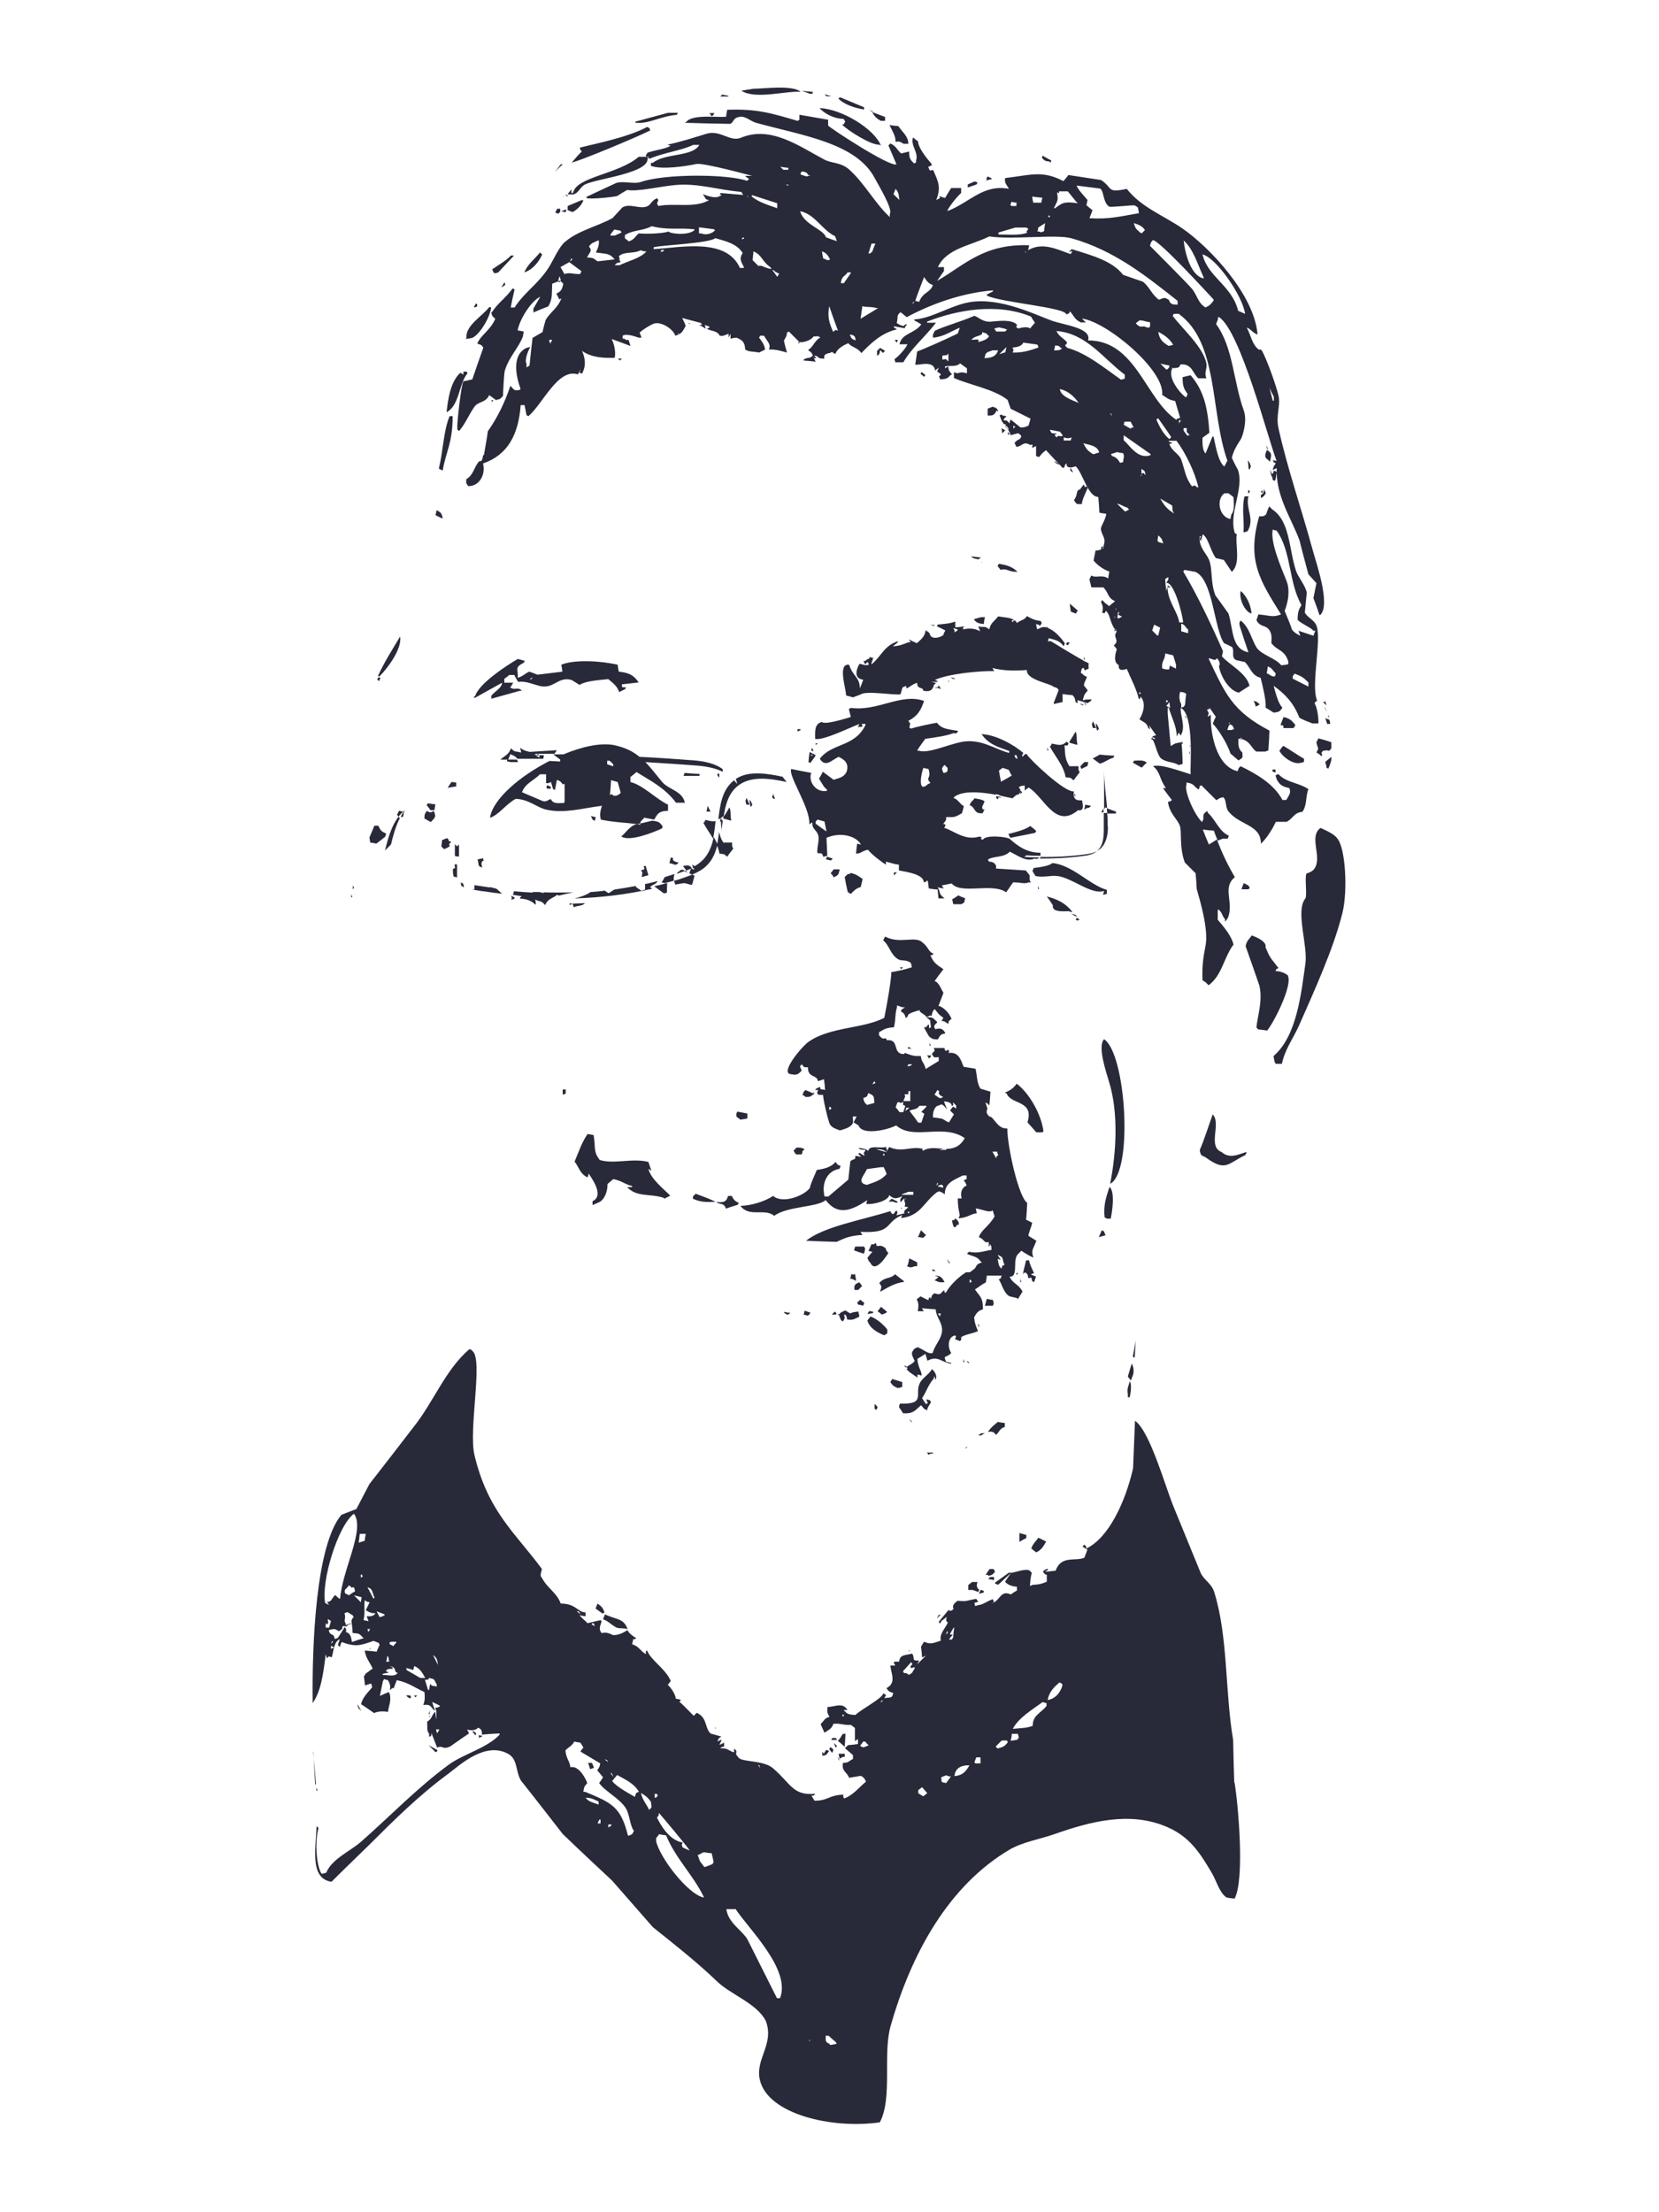<svg xmlns="http://www.w3.org/2000/svg" id="Ebene_1" width="60" height="80" viewBox="0 0 60 80"><defs><style>.cls-1{fill:#282a39;}</style></defs><path class="cls-1" d="m18.45,27.27c.12.05.21.09.26.17.31,0,.63,0,.94,0l.02-.13c-.06,0-.11,0-.17,0,0,.03,0,0,.02.09-.04-.02-.09-.05-.13-.07v-.03s-.03,0-.05,0c.02-.04.04-.04.05-.04.04,0,.07,0,.11,0,0,0,.01,0,.02,0,0,0,0,0,0,0,.18,0,.35,0,.53,0,.03-.04.06-.08.09-.13l-.98.06c-.12-.02-.24-.06-.35-.15l.04.17h-.03c-.17-.06-.18.02-.34-.15-.03.08-.06.13-.1.18-.01.01-.02.02-.03.03-.07.07-.16.11-.25.2.09,0,.19,0,.28,0,.02-.06.05-.12.07-.17m-.35.18s-.02,0-.03,0c0,0,.02,0,.02,0,0,0,0,0,0,0m1.67.98c.07.14,0,.02.14.07.01-.02.02-.05.03-.07-.05-.02-.09-.05-.14-.07-.02.08.02.01-.04.07m.43-.25h-.04c-.02.12-.05.24-.07.36-.02-.01-.05-.02-.07-.04-.02-.08-.05-.17-.07-.25-.11.04-.06.05-.18.04v-.32h-.22c-.2.21-.55.34-.65.65.25.11.5.21.75.32.15.04.2-.06.29-.07.1.18.23.14.47.14.01-.01.02-.02.03-.04v-.65c-.15.04-.02-.04-.25-.14m1.79-.57c.07.02.14.05.22.07v-.07s-.07-.07-.11-.11c-.01,0-.02-.02-.04-.02-.02,0-.05,0-.07,0v.13Zm.14.57c-.01.18-.02.36-.04.54.02-.01.05-.02.07-.04.05.12.23.07.32-.04-.04-.13-.07-.26-.11-.39-.08-.02-.17-.05-.25-.07m-2.09-.93s0,0,0,0c.13,0,.25,0,.38,0,.69-.29,1.37-.43,1.85-.33.4.09.67.23.9.42.66.03,1.33.08,1.99.13.35.03.76.11,1.02.32v.09c-.26-.13-.58-.19-.87-.22-.64-.05-1.29-.09-1.93-.13.21.21.39.46.61.72.24.28.73.32.82.75h-.32c-.4-.54-.92-.79-1.43-1.11-.07.06-.14.12-.22.18v.18c.47.12.92.61,1.36.82v.22c-.36.01-.39.14-.5.32-.12-.02-.24-.05-.36-.07-.09.12-.16.12-.14.25-.64-.09-.89-.07-1.43-.18-.05-.2-.02-.3.04-.5-.67.08-1.35.29-2.01.14-.33-.07-.64-.38-1.11-.39-.34.18-.64.61-.93.68.11-.68,1.08-1.5,2.15-2.05.1,0,.2.01.39.02v-.07c-.08-.06-.16-.12-.25-.19m-2.73-.11s0,0,0,0h0s.02,0,.02,0Zm2.09.14h0s.07.01.1.01c0,0,.01-.03.02-.05h-.01s-.07.02-.1.04m-1.05.22l.14.03c.09,0,.17,0,.26,0,0-.04-.02-.07-.04-.09-.11,0-.22,0-.34,0,0,.02-.02.04-.02.06m.28,4.97v-.04s-.06-.04-.1-.06c0,0-.02,0-.02-.01,0,0,0,0,0,.01.02.09.04.03,0,.14.04-.01.08-.03.12-.04m2.14.31c.18-.08.29-.03.41-.15l-.47.02h-.01l-.07-.02v.02s-.02.05-.02.05c.04-.01.07-.03.11-.04.03.03.04.07.05.12m3.04-.95c-.15.04-.3.08-.46.11,0,.07,0,.13,0,.2l-.14.04c-.06-.04-.12-.09-.19-.13,0-.01,0-.03,0-.04-.26.05-.52.09-.78.13-.07.04-.14.09-.2.13-.07-.03-.1-.05-.14-.09-.17.02-.34.04-.52.05-.14.1-.36.18-.58.23.95-.03,1.89-.14,2.81-.35-.03-.02-.05-.04-.08-.06.11-.11.21-.09.27-.21m-7.4-.44c0,.09,0,.19.03.27.04.01.08.02.12.03,0-.04,0-.08,0-.12,0-.12,0-.24,0-.35-.03,0-.06,0-.09,0,0,.04.01.08.02.13-.02.01-.05.02-.07.03h0m3.27.88s0,0,0,0l-.14-.04c-.09,0-.17,0-.26,0,0,0,0,.02,0,.02-.22-.01-.45-.03-.67-.05l-.04.13c.11.02.21.03.32.05,0,0,0,0-.01.01-.05.05-.05,0-.05.08.18,0,.38.05.55.21h.02c0-.06-.01-.12-.02-.18.18.1.2.03.32.16.01.01.02.03.04.04,0-.02.02-.03.02-.05.08-.14.18-.18.29-.24.04-.02.08-.05.12-.08.02,0,.04.02.06.03.18-.05.35-.08.52-.12-.36.01-.72.01-1.08,0m-2.49-.11s-.05,0-.07.01c.12.02.24.04.36.06.03,0,.07,0,.1.01.2.03.4.06.61.08-.07-.06-.14-.13-.22-.19h0s-.07-.01-.11-.02h0s-.14-.05-.14-.05c.02.01.05.03.07.04-.13-.02-.27-.04-.4-.06,0,0,0,0,0,0-.07-.01-.13-.02-.2-.03,0,.04,0,.09,0,.14m-.5-.24s.02.08.02.12c.03.02.07.04.1.06-.01-.06-.01-.1-.04-.15-.03,0-.06-.02-.09-.03m8.86-2.26c-.05.11,0,.04-.07.11.12.22.25.39.35.57.04-.21.07-.42.09-.64-.1.03-.2,0-.37-.04m.57.07s.02-.04.03-.08c-.02-.02-.03-.03-.05-.05,0,.04-.01.08-.02.12h.03Zm-.07,1.15c.25.02.17.03.29.11.07-.1.14-.19.22-.29-.06-.12-.04-.07-.04-.22h-.32c-.09-.14-.13-.27-.15-.39-.02.17-.05.33-.08.49.04.09.07.19.09.29m.14-1.26c.08.02.17.05.25.07h.04c-.05-.17,0-.34-.07-.47-.07.12-.14.24-.22.36v.04Zm.97-.43h.04s.02-.05.04-.07c-.04-.09-.04-.12-.11-.18l.04.25m-.14-.07h.11c-.04-.08-.07-.17-.11-.25-.01.04-.02.07-.04.11.01.05.02.1.04.14m6.47-15.54s-.1-.07-.14-.11c-.01.02-.02.05-.04.07.05.04.09.07.14.11.01-.02.02-.05.04-.07m-9.21,17.46c-.02.07-.04.14-.05.2.03,0,.05,0,.08.01.14.05.17.07.25-.04-.17-.03-.22-.07-.2-.17-.03,0-.05,0-.08-.01m-.29-1.11c-.09-.16-.16-.2-.39-.22-.2.05-.41.1-.61.14-.21.08-.36.32-.5.43.29.2,1.15-.14,1.47-.29.01-.02.02-.05.04-.07m1.58-.54h.14c-.04-.07-.07-.14-.11-.21-.01.07-.02.14-.04.21m-.25-1.29v-.07c-.18-.01-.36-.02-.54-.04-.01.04-.02.07-.04.11h.57Zm-1.85,3.59l-.07-.24-.03-.1-.07.02.03.1c-.09.05-.18.02-.08.1,0,.06-.01.13-.02.19l.24-.07Zm4.47-2.8s.05.02.07.04h.04c-.02-.06-.05-.12-.07-.18-.01.04-.02.07-.03.11v.04Zm-1.94-.9s-.02.05-.04.07c.02.04.05.07.07.11,0-.16.04-.08-.04-.18m-1.58,3.66c-.12.04-.24.07-.35.11-.03.06-.07.13-.11.19.04.01.07.02.11.03.11-.03.22-.06.33-.09-.01-.1,0-.18.03-.24m-2.79,26.38c-.02.06-.05.12-.07.18.08.06.17.12.25.18.02-.01.05-.02.07-.04-.05-.17-.12-.23-.25-.32m13.8-37.75v-.04s.05-.02.07-.04c-.12-.01-.24-.02-.36-.04.07.08.15.09.29.11m-9.6,10.05c-.06.3-.17.59-.38.81-.1.1-.22.19-.35.26l.03.1s-.08-.03-.12-.04c-.02.06-.04.11-.06.17.03.02.07.04.1.05.21-.09.4-.19.55-.35.2-.2.3-.46.37-.74-.04-.09-.08-.17-.13-.26m-1.44,1.57s.02.09.04.14c.1-.02.19-.03.29-.05.12-.01.14.04.32.06.03-.11.06-.22.09-.33-.03-.01-.05-.03-.08-.04-.11.04-.22.08-.33.12-.11.04-.21.07-.32.1m-1.69,27.07c-.15-.41-.38-.33-.82-.54-.02.06-.05.12-.07.18.19.06.27.18.47.29.1.06.3.01.43.07m11.08-36.32h-.14s.09.02.14.04v-.04Zm-10.75,20.4h-.03s.04,0,.03,0m.97.32c-.51-.17-.97-.01-1.33-.39h.18v-.04c-.24-.05-.37-.19-.68-.25-.07.06-.14.12-.21.18.01.21-.08.54-.29.65-.08.04-.17.07-.25.11v-.14c.39-.18.07-.69-.14-1-.01.05-.02.1-.04.14-.3-.15-.3-.37-.47-.57.19-.45.25-.67.47-1,.07.01.14.02.22.04.08.5-.02.58.22.9.53.16,1.18-.08,1.76.07.04.11.07.21.11.32-.04-.02-.07-.05-.11-.07.09.37.55.72.79.97-.07.04-.14.07-.22.11m-2.51-13.66s.02-.1.04-.14c-.06-.01-.12-.02-.18-.04.02.05.05.1.07.14.02.01.05.02.07.04m14.02-9.39s-.02.05-.04.07c.06-.05.02-.04.04-.07m-9.28,23.41c.14-.05.29-.1.43-.14l.04-.07c-.09-.04-.19-.09-.25-.25h-.14s-.02.07-.04.11c-.08.13-.18.12-.39.11.17.12.27,0,.36.25m8.96-21.33c.07.13.19.16.36.18.01-.08.02-.17.04-.25h-.14c-.08.02-.17.05-.25.07m5.02,7.03h.11v-.07c-.11-.04-.22-.08-.33-.12,0,.06.01.13.02.19h.21Zm-10.9-2.37v.11h.07c-.05-.11,0-.04-.07-.11m-.04.25c.09.06,0,.04.11,0h-.11Zm-.04-.11c.07.04.14.07.22.11v.04c-.06.08-.12.17-.18.25-.02-.01-.05-.02-.07-.03.01-.12.02-.24.04-.36m.11-14.34c-.11.13-.15.04-.32.14v.04c.14.01.29.02.43.04-.04-.07-.07-.14-.11-.22m.11,14.02v.07l.07-.07h-.07Zm8.32-4.23s.06.04.08.06c0,0,0,0,.01,0-.05-.06,0-.02-.1-.06m-1.08-.21h-.02,0s0,0,0,0m-4.77-9.68s.05-.05.07-.07c-.06-.04-.12-.07-.18-.11-.04.04-.07.07-.11.11v.18c.1-.08.08-.04.11-.21.04.04.07.07.11.11m.57,12.08s.05,0,.04,0h-.04Zm1.97-2.12c.05.1.05.02.04.14.04-.02.07-.05.11-.07v-.04s-.09-.02-.14-.04m-3.41,2.22c.05-.12.1-.24.14-.36-.32-.03-.28-.32-.14-.57h.04c.16.04.12.05.29.04-.01-.09.04-.02-.04-.11-.09.11-.08.1-.14-.04h.07c.09-.11.18-.05.14-.14.05.01.1.02.14.04-.02.07-.05.14-.07.21h.03c.35-.3.43-.65.93-.82v.04c-.06.05-.12.1-.18.14.36,0,.55-.19.65-.14l-.07-.11c.09.05.19.1.29.14.22-.19.28-.26.32-.47.05.04.1.07.14.11.05.33.57.07.5.04.02-.05.05-.1.07-.14-.1-.05-.19-.1-.29-.14v-.07c.34-.04.41-.03.65-.11v.21c.11-.01.22-.02.32-.04-.04.09-.06.01-.03.11.18-.04.4-.05.61.07l-.07-.18c.22.06.2-.04.4.11.05-.25.19-.29.32-.47.22.04.45.04.59.14h-.09v.07s.07-.04.1-.07c.03.03.06.06.08.1.15-.12.27-.1.36-.25.19.11.29.15.5.18.01.02.02.05.04.07-.02.04-.05.07-.07.11-.07-.07-.01-.04-.14-.07.01.06.02.12.04.18h.04c.11-.08.22-.09.33-.05,0,0,.02.01.02.02,0,0,0,0-.01-.01.24.08.47.34.62.55-.01.04-.02.07-.04.11-.14-.19-.27-.22-.54-.29-.01.04-.02.07-.03.11h.11s.79.49,1.18.7v.02h.03c.06.03.11.06.15.07v.21c-.18.03-.1.13-.18-.04-.02.01-.05.02-.07.04-.01.05-.02.1-.03.14.12.08.11.12.22.14-.06.21-.08.13-.11.32.05.06.1.12.14.18-.12.15-.13.14-.18.36.14-.05.12-.02.32-.04-.01.02-.02.05-.04.07-.04.02-.07.05-.11.07-.12-.04-.24-.07-.36-.11v.11s-.05-.02-.07-.04c-.03-.15-.01-.13-.11-.25-.12-.01-.24-.02-.36-.04v.29c-.11.02-.22.05-.32.07v-.04c.06-.16.12-.31.18-.47-.07-.08-.05-.07-.18-.11-.13-.13-1.01-.25-.97-.61-.38.03-.8.04-1.25-.07.02.04.05.07.07.11-.58-.01-1.67.1-2.15.32.11.04.04,0,.11.07h-.25c.06.01.12.02.18.04-.02.02-.05.05-.07.07-.06.22-.18.25-.39.21,0-.16-.22-.02-.22-.29-.23.09-.22.13-.39.21,0-.15-.01-.08-.14-.04-.02.08-.05.17-.07.25-.22.04-1.24-.14-1.43,0-.1.04-.19.07-.29.11-.08-.02-.17-.05-.25-.07,0-.25-.32-1.17.11-1.11.15.45.38.43.39.86m8.14-1.04s-.02-.07-.04-.11v.09s.02.01.03.02h0Zm-9.75,5.92c.13.1.26.19.4.29-.02-.12-.05-.24-.07-.36-.08-.02-.17-.05-.25-.07-.02.02-.05.05-.07.07v.07Zm4.09-1.43s.05-.02.07-.04c-.2-.21.05-.13-.07-.5-.06-.01-.12-.02-.18-.04-.07.12-.25.99.18.57m.54-.39h.04c.11-.04.04,0,.11-.07v-.11s-.07-.07-.11-.11c-.11.13-.11.12-.04.29m2.01-.07c.02.13.05.26.07.39.13-.07.26-.14.39-.22-.04-.07-.07-.14-.11-.21-.07-.02-.14-.05-.22-.07-.05.04-.1.07-.14.11m.57-.57c.05.14,0,.07.11.14-.01-.05-.02-.1-.04-.14h-.07Zm-8.07.5c.24.05.48.1.72.14-.12.32.18.73.57.65v-.04s-.07-.07-.11-.11c-.06-.1-.12-.19-.18-.29.05-.08.1-.17.14-.25.13.1.26.19.39.29.22-.07.37-.09.47-.29.09-.31-.07-.43-.29-.54-.25.12-.48.4-.68.07.44-.58,1.26-.41,1.65-1.22v-.04h-.14c.03.1.07.03,0,.11h-.14s.05-.07.07-.11c-.31.11-1.33.62-1.61.54.01-.18-.06-.55.25-.61.08.12.91-.14,1.04-.18-.02-.1-.05-.19-.07-.29.02-.01.05-.02.07-.04.96.14,1.83-.55,2.65-.25-.11.32-.22.54-.57.72.1.15.07.03.04.25.02.01.05.02.07.03.1-.05.86-.21.93-.21.17.23.4.23.75.29v.04c-.08.06-.04.07-.14.04-.3.11-.68.16-1.04.21-.04.08-.19.24-.29.43h.07c.32.11,1.04-.22,1.54-.32.7-.13,1.2.27,1.72.4v-.07c-.45-.16-.75-.25-1-.61.53.02,1.19.4,1.51.68-.04.09-.06.06-.03.14.07-.07.03-.06.14-.11.12.21,1.39,1.41,1.72,1.36-.05.27.09.35.29.32.04.17.09.4-.14.36-.83.7-1.23-.49-1.79-.82-.05.04-.1.07-.14.11v-.18c-.14.01-.14.01-.22.07.1.07.08.16,0,.25-.12.02-.1.04-.22.14-.12-.02-.28-.06-.46-.1-.04-.03-.04-.03-.15-.05v.02c-.54-.1-1.21-.16-1.51.09v.04c.14.03.19.18.36.29-.02.08-.05.17-.07.25-.28.16-.26.14-.57.14,0,.15-.02.12-.11.25.13.01.08.05.04.14.33.09.73.47,1.25.32h.07s.02.02.04.04c-.08.02-.04.04.04.07.07-.19.88-.11.97-.03.28.25.61.5,1.11.5v.11c-.17,0-.34,0-.5-.02l-.09.06c.18.01.37.02.55.02-.06.04-.07.07-.17.04-.31.13-.59-.1-.9-.25-.21.23-.62.15-.79.29.01.02.02.05.04.07.18,0,.29.12.25.25.36.02.72.05,1.08.07.05.06.1.12.14.18,0,.18-.02.13.04.25h-.07c-.18.07-.26,0-.57,0-.08.12-.17.24-.25.36-.5-.36-1.65.09-1.97-.32-.12.02-.24.05-.36.07.02.04.05.07.07.11-.07-.01-.14-.02-.22-.04.13.2,0,.2.25.4h-.22c-.01-.11-.02-.22-.03-.32-.11-.01-.22-.02-.32-.04-.01-.1-.02-.19-.04-.29-.1.06-.06.05-.14.07,0-.29-.62-.38-.9-.43v-.21c-.19-.02-.26-.06-.47-.11v.11c-.15-.09-.52-.37-.65-.54-.24.05-.24.14-.43.14.01-.12.02-.24.04-.36.05.01.1.02.14.04-.17-.33-.76-.47-1.25-.25.01.22.02.43.03.65-.05.01-.1.02-.14.04-.07-.18-.05-.11-.22-.14-.02-.2.07-.43.04-.61-.05-.24-.24-.23-.22-.5-.04.02-.07.05-.11.07.04-.61-.79-1.77-.65-2.01m11.22,1.54v.04h.07v-.14s-.04.07-.07.11m-11-2.9s.07-.02.11-.04v-.04h-.11v.07Zm-.14,15.16c.11.21.1.12.29.14.07-.13-.03-.09.11-.18-.08-.06-.12-.07-.29-.07-.04.04-.07.07-.11.11m.68-2.01s.05-.02.07-.04c-.11-.05-.22-.1-.32-.14-.02.02-.05.05-.07.07-.01.04-.02.07-.04.11.11.05.04,0,.11.07.15,0,.17,0,.25-.07m-.5-27.24v.07l.07-.07h-.07Zm3.48-.07s.05.07.07.11l.04-.11h-.11Zm7.7,17.6c0-.17,0-.33-.02-.49h-.12v.56c0,.28-.01.6-.22.79,0,0-.02.01-.02.02.04-.02.08-.05.12-.08.21-.19.27-.51.27-.79m-4.04-1.03s.05.02.07.04v-.07h.11s-.02-.02-.03-.02c-.05-.01-.1-.02-.15-.03v.09Zm4.01.35c-.04-.46-.11-.91-.11-1.39,0,.48,0,.96,0,1.44.01-.02.03-.05.04-.07.02,0,.04.01.06.02m-13,11.23v-.18c-.12-.02-.24-.05-.36-.07l-.04.07v.11s.1.07.14.11c.08-.01.17-.02.25-.04m10.57-9.4c.52,0,1.03-.02,1.55-.09.19-.02.39-.06.54-.18-.13.07-.29.1-.45.12-.53.07-1.06.1-1.6.09v.03s-.03.02-.04.03m-3.43,15.32c-.1-.2-.15-.22-.36-.25.05.02.1.05.14.07-.05.04-.09.07-.14.11.17.07.15.08.36.07m-1.4,3.08h.04c-.06-.07,0-.03-.11-.07l.07.07Zm-.07-3.12c-.11-.08-.22-.17-.32-.25-.16.18-.38.09-.57.32.11.16.08.11.03.32.18-.1.5-.32.86-.36v-.04Zm-.61,1.11c-.07-.06-.14-.12-.22-.18-.04.05-.07.1-.11.14v.03s.1.07.14.11c.04-.01.07-.02.11-.04.02-.01.05-.02.07-.04v-.04Zm-.5.04v-.04s-.1-.02-.14-.03c-.02.03-.05.07-.07.11.07-.01.14-.02.22-.04m2.26-1.51s-.07-.05-.11-.07c-.07.1,0,.05.11.07m2.19-31.12s.05.02.07.04c-.06-.13-.06-.13-.21-.18-.06.02-.12.05-.18.07v.25c.17,0,.24,0,.32-.18m-1.68,30.83s-.07-.1-.11-.14c.02.05.05.1.07.14h.04Zm-1.26.11h.07v-.14c-.1-.05-.19-.1-.29-.14-.01.07-.02.14-.04.21-.01.02-.02.05-.04.07.11.05.14.06.29,0m-.64,4.41c.06-.01.12-.02.18-.04v-.18c-.12-.04-.24-.07-.36-.11-.02.04-.05.07-.07.11.08.13.12.15.25.21m1.04-5.52c-.06-.06-.12-.12-.18-.18-.04.08-.07.17-.11.25.22,0,.12.09.29-.07m-2.01,1c.17.38.56-.21.65-.36-.07-.06-.07-.09-.11-.18-.15-.09-.13-.08-.32-.07-.02-.09.03-.02-.04-.11-.09.08-.02.05-.14.04-.04.08-.07.17-.11.25.05.01.1.02.14.03-.06.07-.12.14-.18.22.04.09.04.12.11.18m3.58,3.62c-.07-.07,0-.03-.11-.07.02.02.05.05.07.07h.04Zm-1.04,9.11h-.07s-.05.1-.07.14c.05-.05.09-.1.14-.14m.82-9.14h.04s-.02-.07-.04-.11v.11Zm.54-1.29h.04s-.02-.07-.04-.11v.11Zm-.39,4.34s-.07.05-.11.07c.13-.03.08-.04.11-.07m-2.9-4.09v-.14c-.13-.17-.39-.4-.61-.47-.04.05-.07.1-.11.14.07.28.36.44.61.54.04-.02.07-.05.11-.07m1.72,1.68c.11-.06.03-.29-.11-.39-.05.15-.34.32-.43.5-.21.4.24.78-.72.75-.01.02-.02.05-.03.07v.07c.05.07.1.14.14.21.37.02.42-.09.65-.29.1.09.06.12.22.18.02-.13.06-.14.14-.29-.01-.02-.02-.05-.04-.07-.04-.01-.07-.02-.11-.04-.02.08,0,.05.04.14-.02.01-.05.02-.07.04-.05-.07-.1-.14-.14-.22.15-.22.2-.45.43-.72v-.07c.07.09.02.01.04.11m-.9,9.82h-.07c.06.03,0,.04.07,0m-1.22-8.71s.02-.07.04-.11l-.11-.11v.18s.05.02.07.04m1.29.43s-.07-.07-.11-.11c.02.04.05.07.07.11h.04Zm.68,1.15h.07v-.04h-.22c.1.11.01.09.14.04m-8.6-9.29v.07c.26.12.45.13.82.11-.23-.11-.53-.22-.72-.29-.04.04-.07.07-.11.11m.86,19.21h-.07c.06.03,0,.03.07,0m-1.21-31.17c.04.05.08.11.12.16.07-.02.13-.05.2-.08-.07-.11-.13-.12-.32-.08m.08.18c-.08-.05-.14-.08-.21.01-.04.01-.07.05-.1.09.05-.01.1-.03.15-.05.05-.02.11-.04.16-.05m-.76.81l.1-.03c0-.11,0-.23.01-.34,0,0-.01,0-.02,0-.15.04-.3.08-.45.11.12.09.24.18.35.26m.8-.83s-.03.01-.05.02c.03.02.07.04.11.07-.02-.03-.04-.05-.06-.08m.21-.08s0,0,0,0c0,0,0,0,0,0,0,0,0,0,0-.01m1.07-1.36c.02-.12.03-.24.05-.37h-.07c.01.13.01.25.03.37m-.94,1.3l-.13-.07c.03.13.05.04.01.14.04-.02.08-.04.12-.06h0Zm1.01-1.79c.06-.43.17-.84.49-1.11.48-.4,1.18-.29,1.79-.16l-.15-.19c-.57-.12-1.22-.23-1.69.08.02.05.04.11.05.18l-.11-.13s-.02.02-.04.03c-.39.33-.47.85-.53,1.38.05-.02.11-.05.17-.11,0,0,.01.01.02.02m4.05,18s.02-.02.04-.04c-.02-.02-.05-.05-.07-.07-.03.04-.07.07-.11.11h.14Zm.57-1.47c-.01.06-.02.12-.04.18h.07s.09.05.14.07c-.01-.08-.02-.17-.04-.25-.14.05-.02.03-.14,0m.47,1.04s-.1-.07-.14-.11c-.03.04-.07.07-.11.11.01.02.02.05.04.07.06.01.12.02.18.04.01-.04.02-.07.04-.11m-.61.61c.16.02.22,0,.36-.07.02-.01.05-.02.07-.04-.01-.06-.02-.12-.04-.18-.11.02-.18.01-.29.07-.06-.04-.12-.07-.18-.11-.11.06-.14.04-.22.14h-.07s.05.02.07.04c.02.08.02.06.07.18.02.01.05.02.07.04.09-.16.05-.12.04-.25h.04c.07.09.04.08.07.18m.29-1.07h.11s.09-.1.14-.14c-.04-.04-.02-.05-.11-.14-.12.08-.12.02-.18.18.03.06.03,0,0,.07.01.01.02.02.04.04m.07-1.47h-.04s.04,0,.04,0m.25.14h-.04c-.11-.04-.22-.07-.32-.11.01-.05.02-.1.04-.14h.32s.02.05.04.07c-.01.06-.02.12-.04.18m1.18-1.83l.04-.04c-.07-.04-.14-.07-.22-.11-.04.03-.07.07-.11.11.21-.02.13,0,.29.04m.21.18h-.07c.06.03,0,.04.07,0m-4.16,3.87s.07-.05.11-.07c-.08-.01-.17-.02-.25-.04.05.07.06.06.14.11m6.06-3.16c.1-.11.04-.08.14-.11-.01-.09-.02-.14-.14-.22-.06.12.02.04-.11.07.01.06.02.12.04.18.01.02.02.05.04.07h.04Zm-4.55,18.93s-.07-.02-.11-.04l-.07.11c-.02.08-.02,0-.07-.04v.14c.14,0,.16-.04.25-.18m-.93-15.77s.1.02.14.04c.02-.01.05-.02.07-.04.01-.02.02-.05.04-.07-.07-.02-.14-.05-.21-.07-.01.05-.02.1-.04.14m-14.48-18c.01-.07.02-.14.04-.22,0,0,0,0,0,0-.05.07-.09.14-.13.22h.1Zm-.97.97c.11-.08.22-.17.32-.25.01-.04.02-.07.04-.11-.19-.09-.2-.11-.29-.29h-.14c-.06.14-.12.29-.18.43.01.06.02.12.03.18.07.01.14.02.22.04m3.88.61s-.01-.05-.02-.08c-.07.01-.14.03-.2.04,0,.03.02.05.02.08.02.15.02.18.15.21-.05-.16-.03-.23.06-.25m-.9-.15c0-.14,0-.29,0-.43l-.07.07-.08-.08c0,.14,0,.28,0,.42.04.02.08.03.15.02m3.79,8.61s.05-.02.07-.04v-.14h-.11v.18h.04Zm-5.92-16.56c-.27.45-.55.89-.79,1.4v.04h.04c.27-.25.83-1,.75-1.43m-.75,1.58s.02-.07.04-.11h-.07l-.04.04v.04l.04.04h.04Zm2.6,5.85c-.1-.1-.09.02-.1-.1l-.05-.05c-.06.02-.12.05-.18.07-.01.08-.02.15-.03.23l.1.1c.07-.03.14-.06.2-.1-.01-.14-.05-.07.06-.15m-.56-1.37c-.09-.01-.19-.02-.29-.04-.01.02-.02.05-.04.07.05.06.1.12.14.18h.14c.01-.06.02-.12.03-.18v-.04Zm-.32.23c-.09.13-.09.15-.09.28.08.04.15.09.23.13.18-.19.19-.19.11-.4-.15.07-.11.06-.25,0m.89-1.05c-.05.07-.1.14-.14.21.1-.02.2-.03.31-.05,0-.05,0-.1,0-.14-.06,0-.11-.02-.17-.02m.04-13.23h-.11c-.22.52-.23,1.24-.39,1.9.05.02.1.05.14.07.11-.68.36-.98.36-1.97m-.36,3.69c-.04-.19-.07-.21-.22-.29l-.04.18c.07.04.14.07.22.11h.04Zm.9-5.23s-.02-.05-.04-.07h-.11v.11s-.07-.05-.11-.07c-.37.33-.45.99-.5,1.43.47-.25.44-1.02.75-1.4m.18-1.29c.3-.14.67-.81.68-1.11h-.07c-.24.32-.87.67-.82,1.11-.01.01-.02.02-.04.04.08-.01.17-.02.25-.04m-2.67,17.32c-.26.34-.38.79-.49,1.22l.22-.22c.08-.33.17-.67.33-.97h-.04s-.01-.02-.02-.03m-.05-.08l.05.08c.05-.07.11-.13.17-.19-.05,0-.1-.02-.15-.03-.02.05-.05.1-.07.14m.3-.18s-.05.04-.08.07c0,0,.02,0,.02,0,.02-.02.04-.05.06-.07m21.67,16.46c-.11-.21.01-.26-.25-.36.04.06.07.12.11.18-.04-.01-.07-.02-.11-.04.04.21.03.26.14.36.05-.16-.02-.07.11-.14m-.29-3.91s.05-.05.07-.07c-.07-.08-.03,0-.04-.11h-.18c.05.08.1.17.14.25v-.07Zm-.9,4.52s-.02-.05-.04-.07h-.03v.11s.05-.02.07-.04m-1.11,1.15h-.11s.05.07.07.11c.01-.04.02-.07.04-.11m.04-4.66s-.1.02-.14.04v.04h.07s.07.02.11.04c-.02-.11.04-.02-.04-.11m-.14-.04l-.03-.04s-.02.07-.04.11c.02-.02.05-.05.07-.07m-.9.29h-.18c-.08.04-.19.06-.25.11h.43v-.11Zm-.14.72h-.07s.02.05.04.07c.01-.02.02-.05.04-.07m-.83-2.15c-.11-.09-.18-.11-.39-.11.13.04.26.07.39.11m-.07.11s-.02-.05-.04-.07c-.01.02-.02.05-.04.07h.07Zm.07.68c-.03-.08-.07-.17-.11-.25h-.11c-.17.02-.33.05-.5.07-.08.21-.4.49,0,.57.29-.1.55-.18.72-.4m2.51-2.47l-.11-.11c-.01.14.04.04-.04.14-.03-.13-.09-.16-.29-.18.03.1.07.19.11.29-.11-.11-.16-.24-.29-.14-.13,0-.23.18-.22.43.1.01.19.02.29.04.12.02.12.08.29.14.06-.1.12-.19.18-.29-.05-.05-.1-.1-.14-.14.03-.05.07-.1.11-.14.04.02.07.05.11.07v-.11Zm-.79-.39s.05.02.07.04c.12.09.14.11.25.04-.16-.07-.18-.13-.14-.21-.02-.01-.05-.02-.07-.04-.04.06-.07.12-.11.18m-.29.39h-.25c-.11.16-.2.1-.36.18.11.14.22.29.32.43h.11c.04-.11.07-.21.11-.32-.04-.02-.07-.05-.11-.07.06-.06.12-.12.18-.18v-.04Zm-.75.18s.1-.07.14-.11h-.11s-.02.07-.04.11m-.07.04c.02-.07.05-.14.07-.21-.11-.08-.09,0-.07-.14-.14,0-.05.08-.14,0h-.07c-.02.06-.05.12-.07.18.05.06.1.12.14.18h.14Zm.07-.57c-.02.06-.05.12-.07.18h.25v-.36h-.07v.11c-.1.02-.18-.03-.11.07m.07-1.08c.14-.02.11,0,.18-.07h-.14s-.02.05-.04.07m-1.15.61s-.02-.05-.04-.07c-.02.04-.05.07-.07.11.04-.01.07-.02.11-.04m-.04.72c-.01-.26-.01-.27-.22-.36-.05.15-.03.12-.18.18.03.15.05.17.14.25.08-.02.17-.05.25-.07m-1.54.21s-.02-.05-.04-.07h-.04v.11s.05-.02.07-.04m6.74,6.85c-.09-.02-.19-.05-.29-.07-.22-.12-.28-.47-.39-.61.14-.07.04-.04.11-.14h-.54c-.01.08-.02.17-.04.25-.18.09-.25.17-.39.25.16.25.29.26.29.72-.19.06-.23.13-.32.29.02.23.08.35.14.5-.2.09-.48.12-.61.22,0,.11.03.05-.04.14-.06-.02-.12-.05-.18-.07.03-.13.07-.03,0-.14-.11.05-.12.04-.18.14-.1.19-.02.4.04.5-.18.2-.31.05-.18.32.06.01.12.02.18.04v.03c-.37-.06-.48-.31-.86-.11-.02-.08-.05-.17-.07-.25-.09.06-.19.12-.29.18.01.32.19.5.14.61-.1-.04-.05-.03-.14-.04v.11c-.11-.08-.38-.24-.39-.32.07-.03.02-.02,0-.07.12-.08.2-.1.29-.21-.07-.16-.14-.26-.07-.36.06-.1.07-.09.18-.14.25.11.39.26.54.21.07-.26.26-.45.32-.68.1-.38-.19-.57-.21-.9-.17-.01-.34-.02-.5-.04.02.04.05.07.07.11h-.22c.04-.2.03-.33-.04-.43.05-.04.1-.07.14-.11.1.05.19.1.29.14.03-.12-.04-.04.07-.11.01.05,0,.08.03.04.01-.08.01-.1.11-.18.28.08.19,0,.36-.11.03.09-.01.12.07.07.13-.24.44-.55.72-.72.19,0,.1.02.32-.14.07-.13.09-.17.25-.21l-.07-.07c-.1-.16-.31-.16-.47-.25.02-.02.05-.05.07-.07.34.07.55-.03.82-.07-.01-.15,0-.14-.07-.21,0,.02.02.13-.03.07v-.14c-.2.04-.13-.09-.36-.18.1-.28.35-.37.57-.75-.02-.07-.05-.14-.07-.22-.11.1-.33-.02-.61-.07.01.05.02.1.03.14v.04c-.2.01-.3.15-.65.18.01-.04.02-.07.04-.11-.03-.18-.07-.28-.07-.61h.14c-.06-.2,0-.39.18-.47-.05-.1-.02-.08-.11-.18.17-.09.09,0,.11-.18h-.14c-.31.16-.66.27-.65.68-.13-.08-.19-.14-.29-.07-.48.36-.58.85-1.29.93.01-.04.02-.07.04-.11-.67.28-.31.67-1.51.61.02.04.05.07.07.11-.47.03-.63.11-.93.25-.37-.01-.74-.02-1.11-.04.67-.52,2-.74,3.05-1.07.07.12.02.07.11.11.04-.05.07-.1.11-.14.01.02.02.05.04.07-.01.04-.02.07-.04.11.09-.02.19-.05.29-.07-.03-.1.01-.1.14-.22-.14-.04-.15.02-.11-.11,0-.04-.06-.17-.03-.2.02,0,.03.01.07.02-.03-.03-.06-.03-.07-.02-.06,0-.03.04-.15.13v-.11s.05-.07.07-.11c-.23.1-.3.11-.47-.04-.03.2-.55.35-.83.32.01-.05.02-.1.04-.14-.56.37-1.06.59-1.51,0-.28.26-1.4.22-1.86.57-.34-.29-.9.07-1.22-.36.39-.01.88-.16,1.18-.36.35.3,1.13-.01,1.33-.29.02-.15.18-.47.25-.65.29-.04.53-.11.68-.29.07.11.09.12.18.14-.01.04-.02.07-.04.11-.43.07-.66.49-.54,1h.14l.72-.61c.02-.22.05-.43.07-.65.08-.12.21-.03.18-.21.07.01.14.02.22.04-.04-.04-.07-.07-.11-.11.01-.01.02-.02.04-.04.06.04.12.07.18.11-.01-.17-.07-.03.03-.18v-.04c-.16,0-.18,0-.25-.07.18.04.23.01.36.11.05-.22.38-.08.65-.14.01.06.02.12.04.18v-.07s.05-.07.07-.11c.46.22.8-.05,1.22.07-.04.06-.03,0,0,.07.18-.13.43-.1.68-.08.02.01.05.03.07.05.04-.01.07-.02.11-.04h0c.25-.01.48-.08.65-.39-.04-.02-.07-.05-.11-.07-.79-.42-1.76.14-2.37-.39-.3.16-1.23.38-1.36,0-.06-.04-.12-.07-.18-.11.04-.07.07-.14.11-.21h-.14c.01.11.03.24-.03.29-.12.13-.24.15-.43.21-.14-.05-.28-.09-.36-.21-.07-.11-.27-1-.25-1.07-.07-.02-.3.05-.18-.18h-.11c.03-.06.07-.07.18-.11.02.14.01.05.18.11-.01-.13-.02-.26-.04-.39-.07.02-.14.05-.22.07-.02-.24-.37-.11-.36-.5-.18-.02-.11.03-.22-.11-.02.02-.05.05-.07.07.05.15.1.14,0,.22-.08.09-.19.1-.29.07-.5.01.37-1.02.61-1.18.78-.54,1.95-.46,2.73-.86.07-.32.28-1.5.25-1.65.34-.07.37-.06.75-.18-.04-.12,0-.12-.07-.18-.16-.1-.32-.04-.43-.11-.28-.17-.33-.53-.54-.68.02-.05.05-.1.07-.14.55.29,1.09-.05,1.36.22.21.16.22.36.39.39-.07.11-.03.04-.11.07.11.26.21.33.47.5-.11.14-.22.29-.32.43.15.04.23.27.32.43-.06.16-.12.31-.18.47.11,0,.39.22.47.47-.11.08-.1.07-.11.18-.15-.08-.09-.09-.25-.11.02-.04.05-.07.07-.11-.2-.14-.19-.17-.32-.32-.07.08-.08.11-.11.25-.13-.02,0-.02-.18.04-.07-.11-.28-.17-.25-.25-.2.06-.33.09-.43.18.02.03.03.02,0,.04-.02.02-.05.05-.07.07-.04-.15-.07-.17-.18-.25.01-.02.02-.05.04-.07.04-.02.07-.05.11-.07-.14,0-.13-.02-.29-.07v.07c-.08.26-.04.44-.11.72-.3.02-.34.07-.54.18v.11c.11.11.09.13.25.11.01.02.02.05.04.07.47-.05.17.5.61.5.03-.04.04-.04.04-.04.27.1.33.12.57.11.05.29.09.16.18.47.15-.1.31-.19.47-.29v-.14c-.19.01-.15.04-.25-.11.1-.15.13-.07.07-.22h.39c.03.12-.04.04.07.11.06-.09.02-.04.11,0-.06.06-.01,0-.03.07.36-.05.44.25.54.5.14.02.29.05.43.07.06.23.04.51.18.72.12.04.24.07.36.11-.01.17-.02.33-.04.5-.07-.07-.03-.06-.14-.11.02.07.05.14.07.22-.04.13-.05.16.07.29.16-.02.28.46.65.43,0,.66.41,2.49.72,2.69-.01.2-.02.41-.04.61.07.03.14.07.22.11-.03.16-.1.27-.14.47.1.06.19.12.29.18-.11.32-.2.31-.11.61-.17-.08-.31-.16-.43-.25-.04.04-.07.07-.11.11-.24.2.03.85-.32.83.14.28.32.25.47.54-.06.1-.12.19-.18.29m-.72-26.53s.07.1.11.14c.24-.07.26.08.61.07-.19-.18-.36-.24-.68-.29-.01.02-.02.05-.04.07M15.57,62.06h-.07c.06.03,0,.04.07,0m14.66,1.15s.02-.05.04-.07c-.04-.04-.07-.07-.11-.11.01.04.02.07.04.11.01.02.02.05.04.07m-.25.04s.07.1.11.14c.05-.14.07-.11-.07-.21-.01.02-.02.05-.04.07m.25-.4h-.14s-.02.05-.04.07h.21s-.02-.05-.04-.07m-14.73-.86h.04v-.14s-.02.1-.04.14m-2.08-2.37h-.07c.06.03,0,.04.07,0m30.76-17.96c-.52-.2,0-1.02-.32-1.36-.14.38-.3.9-.47,1.29.04.26.09.17.25.29.7.5.77.19,1.4-.11.01-.02.02-.05.04-.07v-.04c-.26.07-.6.27-.9,0m-13.59,21.04h-.11c-.04.06-.07.12-.11.18-.02.02-.05.05-.07.07.08.07.17.14.25.22.01-.15.02-.31.03-.47M17.22,10.97s-.05.07-.07.11v.04s.07-.02.11-.04c-.02-.11.04-.02-.04-.11m31.15,19.36c-.09-.16-.44-.31-.61-.39-.44.31.07,1.05-.22,1.47-.07.1-.17.14-.29.18-.07.14.03.81-.04.9-.37.46.1,1.7,0,2.37-.15,1.04-.3,2.6-1.15,3.33.01.07.02.14.04.21.01.02.02.05.04.07h.22c.12-.54.41-.92.61-1.36.6-1.36,1.26-2.81,1.58-4.09.2-.8.11-2.36-.18-2.69m-18,33.34s-.05-.1-.07-.14c.03.13,0,.07.07.14m.18-.14v-.11h-.22c.01.06.02.12.04.18.14-.08.03-.05.18-.07m-17.85-31.19v.11h.04s-.02-.07-.04-.11m-1.22,32.41s-.02-.07-.04-.11v.11h.04Zm5.84-1.9s.09-.05.14-.07c-.05-.01-.1-.02-.14-.04v.11Zm4.09.9h-.14c.02.07.05.14.07.22h.03l.11-.04s-.02-.07-.04-.11c-.01-.02-.02-.05-.04-.07m-8.64-31.73v.14c.07-.1.05-.03,0-.14m-1.43,31.33c.02.39.05.79.07,1.18h.03c-.03-.39-.07-.79-.11-1.18m3.66-2.04s.02.05.04.07c.02-.02.05-.05.07-.07h-.11Zm23.34-.47c-.19.16-.38.34-.43.64.26-.05.41-.22.5-.43.05-.15.06-.14-.07-.21m-.47.75s-.1-.02-.14-.04c-.35.26-.88.57-1.08.97.27-.03.49-.02.72-.11-.01-.38.3-.46.5-.72v-.11Zm-1,1.25s-.02-.09-.04-.14h-.22v.07c-.01.06-.02.12-.04.18.08-.01.17-.02.25-.04.01-.02.02-.05.04-.07m-.39.14s-.02-.02-.04-.04h-.18c-.07.07-.14.14-.22.22.02.02.05.05.07.07.21-.06.24-.07.36-.21v-.04Zm-1,.57h-.14c-.02.06-.05.12-.07.18.01.01.02.02.04.04h.18v-.21Zm-.39.29h-.11c-.19.02-.4.09-.43.39.31-.03.42-.18.54-.39m-.57-4.98c-.05.08-.1.17-.14.25h.11c-.05.06-.1.12-.14.18h.11s.02-.05.04-.07c.01-.12.02-.24.04-.36m-.11,5.38h-.07s-.07-.02-.11-.04c-.06.02-.12.05-.18.07.02.21-.01.17.18.21.06-.08.12-.17.18-.25m-.18-5.13l.07-.07s-.02-.02-.04-.04c-.01.04-.02.07-.04.11m-.68,5.74c-.06-.07-.12-.14-.18-.21-.05.04-.1.07-.14.11v.11c.06.04.12.07.18.11.05-.04.09-.07.14-.11m-.43-4.52l-.04-.04c-.14.04-.02.06-.14,0,.06-.13.12-.08.03-.18-.1.11-.19.22-.29.32.01.02.02.05.03.07.11.01.08-.01.18.07.04-.02.07-.05.11-.07.04-.06.07-.12.11-.18m-.75.18h-.04s.04,0,.04,0m-.39,1h-.07s-.02.05-.04.07c.04-.02.07-.05.11-.07m-.54,1.61l-.07-.07c-.06-.07,0-.03-.11-.07-.04.05-.07.1-.11.14v.04s.07.02.11.04c.06-.02.12-.05.18-.07m-1.15,10.79s-.02-.05-.04-.07c-.08-.07-.17-.14-.25-.22h-.11c.02.14-.05.22.14.29.03.04-.01.04.04.04.07-.01.14-.02.21-.04m-.93-.14h-.04s-.02.05-.04.07l.07-.07m-2.72-4.73h-.32c.06.48.53.74.75,1.07.36.72.72,1.43,1.08,2.15h.11c.41-1.04-1.16-2.53-1.61-3.23m.82-5.2s.05.07.07.11c-.01-.04-.02-.07-.03-.11h-.04Zm-1.61,3.51c-.02-.11-.05-.22-.07-.32-.1-.01-.19-.02-.29-.04-.07.04-.14.07-.22.11.06.1.05.2.14.29.04.05.07.1.11.14.1-.03.19-.07.29-.11.01-.02.02-.05.04-.07m-.36,1.25c-.38-.78-1.02-1.39-1.36-2.22-.08-.01-.17-.02-.25-.04-.04.05-.07.1-.11.14v.11c.12.58,1.14,1.92,1.72,2.04v-.04Zm-1.76-3.58h.03l.07-.07s-.02-.05-.04-.07h-.07v.14Zm.14.54c-.02.15.02.06-.07.18.12.24.43.82.93.9-.04.13-.05.03,0,.18.08.04.17.07.25.11,0-.05-1.1-1.36-1.11-1.36m-.29-.4c-.1-.15-.2-.23-.36-.32.06.28.26.48.29.61.13-.1.09-.09.07-.29m-.43-.36c-.17-.3-.48-.44-.79-.61-.06.07-.12.14-.18.22.16.2.54.41.82.57.05-.18.06-.14.14-.18m-.18,1.4c-.15-.2-.14-.62-.32-.86-.25-.34-.73-.57-.93-.86.05-.07.1-.14.14-.21-.07-.08-.14-.17-.21-.25.06-.1.08-.09.11-.25-.24-.14-.48-.29-.72-.43.04-.05.07-.1.11-.14-.03-.06-.07-.12-.11-.18-.07-.01-.14-.02-.22-.04-.09.17-.2.19-.32.32.02.29.16.39.18.61.25-.07.5.28.61.57-.09.12-.12.11-.14.32h.07c.92.39,1.28.51,1.54,1.58h.04c.15-.06.11-.05.18-.18m-.82-.22h-.11v.11s.07-.05.11-.07v-.04Zm-.39-.18h-.04s-.05.09-.07.14h.11v-.14Zm-.07-.54v-.11c-.17-.07-.22-.13-.47-.14.1.15.29.18.47.25m-.79-6.99s.09.07.14.11c-.02-.04-.05-.07-.07-.11h-.07Zm.54.47s.07.05.11.07c-.01-.04-.02-.07-.04-.11h-.04s-.02.02-.04.04m.47,4.88s.1.07.14.11c-.07-.11,0-.06-.14-.11m.22.5s.07.1.11.14c-.02-.05-.05-.1-.07-.14h-.04Zm-6.2-1.58h-.11s.02.1.04.14c.02-.04.05-.07.07-.11v-.04Zm-.04-2.33c-.02-.19-.05-.27-.18-.36.06.12.12.24.18.36m-.04.79c-.02-.15,0-.1-.04-.14-.06-.16-.08-.14-.25-.18-.03.09.02.04-.14.07.04.12.07.24.11.36h.04c.01-.07.02-.14.04-.22.09.13.09.04.25.11m-.43-.32c-.1-.18-.19-.35-.4-.43-.01.05-.02.1-.03.14-.08-.02-.17-.05-.25-.07v.07c.17.1.33.19.5.29h.18Zm-1-.18c-.16-.07-.02-.12-.18-.22-.04-.01-.07-.02-.11-.04.04.02.07.05.11.07v.04c-.16,0-.17,0-.25.07.04.02.07.05.11.07-.07.01-.14.02-.22.04v.04c.21,0,.44.08.54-.07m-.47-2.08v-.04c-.1-.04-.19-.07-.29-.11.04.07.07.14.11.21.13-.03.1-.03.18-.07m-.32-.07c-.18,0-.2-.02-.36-.11.05-.1.09-.19.14-.29-.15-.02-.04,0-.18-.07-.03.31.02.41-.04.72.06.01.12.02.18.04-.02-.06-.05-.12-.07-.18.19,0,.24,0,.32-.11m-.18.57h-.11s.02.07.03.11c.02-.04.05-.07.07-.11m-.25.32s-.05-.05-.07-.07c-.1-.12-.19-.08-.32-.11.01-.34-.11-.43.04-.57-.01-.02-.02-.05-.04-.07-.06-.04-.12-.07-.18-.11-.04.01-.07.02-.11.04.06.18-.04.28.04.36v.07c.06-.02.12-.05.18-.07v.04h-.07c-.12.13-.08.05-.22.07-.02.12,0,.1-.14.18-.13-.09-.15-.1-.36-.04.01.04.02.07.04.11.14.12.12,0,.18.21.03-.01.07-.02.11-.04.08-.13.17-.26.25-.39.06.09.06.06.04.18.2.05.19.25.22.36.14-.05.29-.1.43-.14m-1.11.14s-.02-.02-.04-.04c-.01.04-.02.07-.04.11l.07-.07m.04.21c-.06-.07,0-.02-.11-.07v.11c.1-.05.01-.02.11-.04m-.18-.72c.02-.08.05-.17.07-.25-.04-.02-.07-.05-.11-.07-.02.11.06.11-.04.21,0-.03,0-.07-.04-.04v.14h.11Zm-.14-.9s.1.05.14.07c-.02-.04-.05-.07-.07-.11.17-.01.14-.09.29-.25.1.08.11.12.18.14.08-1.06.92-2.52.5-3.08-.59.45-1.19,2.46-1.04,3.23m1.08-.43s-.02-.1-.04-.14c-.17.02-.02.03-.18-.07-.12.18-.18.12-.14.29.05.02.1.05.14.07.07-.05.14-.1.22-.14m-.04.14c.08.08.17.17.25.25.01-.06.02-.12.03-.18-.09-.02-.19-.05-.29-.07m.29-.75h-.03v.11s.05-.02.07-.04c-.01-.02-.02-.05-.04-.07m-.11-1.15c.07-.02.14-.05.22-.07.01-.08.02-.17.04-.25h-.22c-.01.11-.02.22-.04.32m.32,1.61c.07.13.14.26.21.4h.04v-.04c-.09-.19-.05-.3-.25-.36m.68,2.69h.11c-.04-.12,0-.14-.07-.21-.01.07-.02.14-.04.21m.11-.68s.02.05.04.07c.13.02.08.11.14,0,.02-.02.05-.05.07-.07v-.04h-.18s-.05.02-.07.04m16.45,2.65s-.02-.05-.04-.07c-.01.02-.02.05-.04.07h.07Zm14.12,2.4c.14.85.37,3.53,0,4.2-.1-.01-.19-.02-.29-.04-.27-.19-.36-.6-.54-.9-.43-.73-.8-1.3-1.61-1.65-1.36-.59-2.82-.18-4.05.25-.57.2-1.17.29-1.65.57-2.18,1.29-3.54,3.71-4.3,6.38-.29,1.03.08,2.6-.39,3.48-1.75.25-4.06-.3-4.34-1.54-.17-.76.53-1.28.22-2.12-.31-.63-1.27-.96-1.76-1.43-.74-.71-1.53-1.33-2.33-1.97-.49-.56-.98-1.12-1.47-1.68-.6-.56-1.2-1.12-1.79-1.69-.5-.64-1-1.29-1.51-1.93-.2-.34-.11-.78-.47-.97-.83-.45-1.75.42-2.15.72-1.05.77-1.96,1.67-2.87,2.58-.45.44-.91.88-1.36,1.33-.79-.11-.57-1.19-.54-2.01l.07.07c-.14.48-.08,1.37.11,1.65h.03s.1-.02.14-.04c.21-.5.86-.77,1.25-1.11,1.06-.93,2.03-1.95,3.19-2.8.52-.38,1.39-.6,1.83-1.08v-.04h-.07c-.19.01-.38.02-.57.04,0-.09.01-.2-.14-.25-.1.11-.25.1-.4.07.06.1.05.06.07.14-.23.15-.45.31-.68.47-.3.13-.25-.06-.47.04-.07-.18-.14-.36-.21-.54,0,.11.03.05-.04.14h-.04v-.11c-.09-.07-.06-.25-.07-.43.19-.11.14-.21.29-.36.01.1.02.19.04.29v-.25c0-.11,0-.07-.04-.18.13-.02.11-.01.18-.07-.09-.05-.19-.1-.29-.14.03.11.07.22.11.32-.17-.09-.11-.26-.43-.21.06-.17.06-.28.04-.47-.39-.18-.57-.34-1-.43-.04.1-.07.19-.11.29-.13,0,0-.02-.14.07.03-.16,0-.24-.07-.36-.05-.01-.09-.02-.14-.04-.01.02-.02.05-.04.07-.04.18-.07.36-.11.54.11-.05.22-.1.32-.14.01.02.02.05.04.07.05.27-.03.39-.07.65-.17-.04-.38-.02-.5.04-.16-.11-.31-.22-.47-.32.05-.25.26-.44.4-.61-.01-.05-.02-.1-.04-.14-.07.02-.14.05-.22.07-.01-.11-.02-.21-.04-.32.02-.04.05-.07.07-.11.08-.06.17-.12.25-.18-.13-.27-.24-.36-.29-.65.14.01.29.02.43.04.04-.08.07-.17.11-.25-.01-.02-.02-.05-.04-.07-.06-.02-.12-.05-.18-.07-.44.15-.64.24-1.15.04-.05.09-.04.1-.07.18l-.07-.07c.02-.07.05-.14.07-.21-.21.08-.22.41-.29.65-.17-.03-.05-.07-.18.04-.01-.05-.02-.1-.04-.14-.09.72-.17,1.32-.47,1.76-.03-2.08.11-5.72,1.04-6.81.18-.07.36-.14.54-.21.16-.3.31-.6.47-.9.54-.69,1.08-1.39,1.61-2.08.69-.86,1.16-2.09,2.01-2.8.11.04.04,0,.11.07.39.31-.15,2.83.07,3.76.49,2.05,1.46,2.79,2.44,4.12-.05.21-.07.25,0,.32.21.4.53.52.68.93.56,0,.61.32.9.32v.14c-.07-.01-.14-.02-.22-.04.14.17.14.13.29.29.15-.04.31-.07.47-.11.01.01.02.02.04.04-.09.26-.09.3,0,.43.23-.07.4.09.43.07.15.01.36-.08.5-.18.07.13.19.21.32.29-.09.07-.01.02-.11.04-.01.06-.02.12-.04.18.26.08.29.24.5.36.01-.14-.04-.05.04-.14.15.38.66.65.86,1.11-.04.05-.07.1-.11.14.02,0,.28.29.29.5.06.01.12.02.18.04-.02.1-.1.06,0,.11.16.15.31.31.47.47l.11-.11c.39.18.28.54.5.75.13.04.26.07.39.11-.11.07-.09.05-.14.18.05-.02.1-.05.14-.07v.04s-.05.1-.07.14h.03s.1-.05.14-.07v.14c-.13.03-.07,0-.14.07.26-.04.33.11.5.14v-.14c.1.1.09.07.07.21.04.05.07.1.11.14.15.14.89.08,1.22.36.67.57.71,1,1.54.93-.09.1-.05.05-.14.07.04.06.07.12.11.18.5,0,.5-.2,1.04-.22,0,.11-.02.04.03.14.34-.13.5-.37.79-.61-.06-.13-.07-.14-.18-.21-.14.02-.29.05-.43.07-.09-.23-.28-.23-.22-.54.2,0,.17-.04.36-.14v-.14c-.1-.08-.19-.17-.29-.25l.11-.11c.12-.01.24-.02.36-.04v-.18s-.07.05-.11.07v-.47l-.14-.11c-.29.01-.41-.07-.64-.04-.06.19-.18.22-.32.32-.05-.11-.1-.21-.14-.32.12-.08.12-.21.32-.25-.08-.16-.09-.15-.07-.36.27,0,.54-.19.72.11h-.14s.05.05.07.07c.08.09.2.1.36.11.16-.18,1.03-.63,1-.79.03.02.07.05.11.07-.02.04-.05.07-.07.11.1-.02.24,0,.29-.07.01-.04.02-.07.04-.11-.13-.06-.14-.02-.25-.18.36-.19.18-.49.14-.82h.18c-.04-.09-.06-.06-.04-.14h.18c.03-.26.19-.22.47-.29.12.17-.05.27.25.25-.02.05-.05.1-.07.14l.32-.32s-.1.05-.14.07c-.01-.13-.02-.26-.04-.39.04-.06.07-.12.11-.18.25.11.32.05.61-.04-.07-.23.17-.46.25-.65-.09-.09-.06-.09-.04-.21-.06.05-.12.1-.18.14-.02.04-.05.07-.07.11-.01-.02-.02-.05-.04-.07.12-.14.24-.29.36-.43.03.02.07.08.18-.04-.04-.06-.05-.15.14-.29.38.03.27,0,.68-.07l.07.11s-.1.02-.14.04c.01.04.02.07.03.11l.14-.04c.12,0,.3-.14.5-.21.01.04.02.07.04.11-.02.01-.05.02-.07.04.3-.1.3-.49.68-.32.07-.05.14-.1.22-.14v-.14c-.13,0-.34-.06-.43-.18.07-.11.14-.21.22-.32.2-.03.57-.18.68-.07.02.02.05.05.07.07-.04.12-.05.21-.07.47.04-.01.07-.02.11-.04.19,0,.35-.04.5-.11v-.25c-.09-.02-.05-.01-.14-.11.07-.08.05-.07.18-.11v.04s-.07.05-.11.07c.13-.01.26-.02.39-.04.2-.57.72-.32,1.04-.47.04-.1.07-.19.11-.29-.06-.04-.12-.07-.18-.11.02-.02.05-.05.07-.07.09.09.05.05.07.14.8-.38,1.41-1.67,1.69-2.9.02-.57.05-1.15.07-1.72.54.37,1.1,2.4,1.4,3.12.32.79.65,1.58.97,2.37.13.29.4.38.5.72.5,1.62.38,3.56.68,5.34.01.51.02,1.03.04,1.54m-28.82-1.18c-.11-.06-.21-.12-.32-.18l.25.25h.04s.02-.05.04-.07m1.25-.68l.11.14s.02-.02.04-.04c-.07-.09-.02-.06-.14-.11m-4.16-.97c.02.13.01.11.07.18.02.02.05.05.07.07-.05-.08-.09-.17-.14-.25m1.94-.25s-.02-.05-.04-.07h-.14c.05.07.06.06.14.11.01-.01.02-.02.04-.04m23.05-34.24s-.02-.07-.04-.11v.11h.04Zm1.08.57h-.32c-.19-.29-.15-.49-.18-.75h.11s.02-.05.04-.07c-.02-.02-.05-.05-.07-.07-.17.16-.27.13-.54.07-.05.11,0,.04-.07.11.25.44.5.7.57,1.11.25.02.17.03.29.11.07-.1.14-.19.22-.29-.06-.12-.04-.07-.04-.21m-4.48-3.15v-.04s-.1-.02-.14-.04c.07.07.01.04.14.07m4.37,4.23s-.02-.07-.04-.11v.11h.04Zm0-2.33c-.07.12-.14.24-.22.36v.04c.08.02.17.05.25.07h.04c-.05-.17,0-.34-.07-.47m-4.55-1.83h-.07c.06.03,0,.04.07,0m-.57.25h.14s.07.02.11.04c-.04-.08-.04-.09-.11-.14.06.1-.06.06-.14.11m1.47,3.98c-.08.11-.13.1-.18.25.22.07.13.32.47.29.02-.05.05-.1.07-.14h-.07c-.04-.13,0-.1.07-.29-.1-.08-.23-.08-.36-.11m4.52-1.25c.22-.06.27-.15.5-.22.01-.02.02-.05.04-.07-.18-.01-.36-.02-.54-.04-.08.05-.17.1-.25.14.08.06.17.12.25.18m-3.23,2.69c.3-.06.6-.12.9-.18.01-.02.02-.05.04-.07-.07-.06-.14-.12-.22-.18-.16.13-.51.22-.79.29.02.05.05.1.07.14m.36-1.58s.05-.05.07-.07c-.02-.02-.05-.05-.07-.07v.14Zm-.68-13.23c.01.06.02.12.03.18l.11-.11s-.1-.05-.14-.07m2.51,6.63c.06.02.12.05.18.07.02-.04.05-.07.07-.11-.1-.08-.19-.17-.29-.25.01.1.02.19.04.29m-.14,1.11s-.02.05-.04.07c.02.01.05.02.07.04.02-.04.05-.07.07-.11h-.11Zm-.47-6.56c.08.09.07.1.22.14-.07-.05-.14-.1-.22-.14m-1.68-.97s.05.02.07.03c-.01-.03-.02-.07-.03-.11-.01.02-.02.05-.04.07m3.3,10.65c-.04-.09-.04-.12-.11-.18.01.08.02.17.04.25h.04s.02-.05.04-.07m-1.04-9.32s.07.05.11.07c-.04-.06-.07-.12-.11-.18v.11Zm.47,8.46s-.07-.02-.11-.04c.06.07,0,.03.11.07v-.04Zm.04-.07c.05.11,0,.04.07.11-.07-.1.03-.04-.07-.11m-.14,2.33s.02.05.03.07c.07-.04.14-.07.22-.11.01-.05.02-.1.03-.14h-.14s-.1.1-.14.14v.04Zm.39,1.4c-.07-.01-.14-.02-.22-.04-.01.06-.02.12-.04.18.1-.06.09-.06.18-.07.02-.02.05-.05.07-.07m-.22-11.51s-.02-.07-.04-.11c-.05.06-.1.12-.14.18-.17.04-.05.16-.22.39.03.05.07.1.11.14h.18c-.01-.12.14-.42.22-.61-.08-.07-.01-.05-.11,0m.25,8.57s.02.1.04.14h.11c-.04-.08-.07-.17-.11-.25-.01.04-.02.07-.04.11m-2.37,29.32c-.08-.02-.17-.05-.25-.07v.32c.08-.05.17-.1.25-.14v-.11Zm.07-9.29c.14,0,.1-.07.14.11.02.01.05.02.07.04.02-.07.05-.14.07-.21-.08-.02-.06-.02-.18-.07.09-.07.01-.02.11-.04-.07-.16-.16-.33-.18-.47h-.11c-.05.2-.1.41-.14.61.01-.05.02-.1.04-.14.02-.01.05-.02.07-.04.09.09.08.04.11.21m-.43-.11l.07-.07h-.07v.07Zm1.08,9.64c-.1-.05-.19-.1-.29-.14-.06.11-.2.21-.25.39.06.05.12.1.18.14.24-.12.28-.29.36-.39m-.9-9.39s-.02-.07-.04-.11v.11h.04Zm3.37-23.52s.05-.05.07-.07h-.07v.07Zm-15.34-11.15h-.07c.06.03,0,.04.07,0m-5.7,12.83h-.07s-.02.05-.04.07c.04-.02.07-.05.11-.07m3.23.29v.04c.1.02.18-.03.11.07-.07.04-.14.07-.22.11-.05-.21-.25-.35-.39-.47-.39.04-.83.07-1.04.21-.09-.06-.19-.12-.29-.18-.5-.14-.64.36-1.18.21-.32-.09-.48-.17-.75-.14-.05-.08-.1-.17-.14-.25h-.18c-.06.05-.12.1-.18.14v.14h.32c-.03.06-.07.12-.11.18.04.01.07.02.11.04.15,0,.2-.04.32.07h-.07c-.35.1-.69.19-1.04.29v-.11c.14-.17.38-.28.39-.47l-.97.54h-.07s.05-.05.07-.07c.15-.45,1.11-1.08,1.54-1.33.08.02.17.05.25.07-.01.02-.02.05-.04.07-.37.18-.17.28-.22.54.19-.04.31-.19.43-.22.1.04.19.07.29.11.3-.04.6-.07.9-.11-.01-.08-.02-.17-.04-.25.45-.19,1.39-.15,2.04,0,.01.08.02.17.04.25.39.04.55.14.72.39l-.61.07v.04Zm17.31-4.95s.07-.02.11-.04c-.02-.02-.05-.05-.07-.07-.01.04-.02.07-.04.11m.04,24.63c-.04.08-.07.17-.11.25.08-.02.17-.05.25-.07-.08-.11,0-.12-.14-.18m-6.88-6.56s-.07-.05-.11-.07c-.07.1,0,.05.11.07m.65-.11h.04s-.02-.07-.04-.11v.11Zm-1.18-6.27h-.11v.11s.07-.07.11-.11m2.04,1.15h.29c.16-.09.08-.05.14-.21-.07-.04-.19-.07-.25-.11-.07.05-.14.1-.22.14.01.06.02.12.04.18m2.29,6.49c-.1.15-.25.26-.43.32.02.01.05.02.07.04.16.41,1,.23.75,1.04.11.12.22.24.32.36h.22s.02-.02.04-.04c-.09-.65-.53-1.39-.97-1.72m-2.58-1.83c-.1-.18-.19-.18-.36-.14-.08-.11-.04-.14.07-.25-.03-.04-.07-.07-.11-.11-.08-.08-.12-.07-.29-.07.05.04.1.07.14.11.01.08.02.17.03.25-.02.01-.05.02-.07.04v-.14c-.16.07.02.06-.18.11.06.11.12.22.18.32.13.1.12.1.32.11.08-.15.12-.2.25-.21m-3.51-5.77s-.07.07-.11.11c.03.18.07.36.11.54.04.02.07.05.11.07.1-.1.19-.21.36-.25.02-.1.05-.19.07-.29-.14-.1-.22-.17-.43-.22-.09.07-.01.02-.11.04m6.88.54h.04s-.02-.07-.04-.11v.11Zm-3.94,6.13s.05-.05.07-.07v-.04h-.14s.05.07.07.11m-11.11-25.31h-.14s.05.05.07.07l.07-.07Zm7.42,18s-.02.07-.04.11c.06.01.12.02.18.04.02-.02.05-.05.07-.07-.07-.02-.14-.05-.22-.07m.25.75c.18-.09.17-.08.22-.29h-.22s-.07.1-.11.14c.02.02.05.05.07.07.01.02.02.05.04.07m2.4,3.26l.04.07.07-.07h-.11Zm14.05.32c-.1-.12-.35-.19-.47-.18.07-.13-.02-.04.11-.11-.3-.39-.29-.33-.47-.75.06-.22-.38-.39-.5-.43-.09.14-.18.18-.22.39.17.48.34.96.5,1.43.12.56-.06,1.04-.11,1.51.02.02.05.05.07.07.11.01.21.02.32.04.31-.4.91-1.66.75-1.97M20.73,6.96c-.1.07-.05,0-.07-.11-.03.05-.07.1-.11.14v.04h.18c.2-.04.24-.26.43-.36.41-.21,2.29-.4,2.26-.93l.04-.07h-.36c-.73.63-2.24.72-2.37,1.29m15.63,8.46s.07.1.11.14v-.07s-.04-.05-.06-.08h-.05Zm6.56,10.54s-.04-.06-.06-.08c0,0,0,.02,0,.03.01.03,0,0,.05.06m-.68-4.73h.11s-.07-.05-.11-.07v.07Zm-24.45-6.77v.07s.05-.05.07-.07c0,0,0,0,0,0h-.06Zm27.64,11.08s.1-.05.14-.07c-.07-.08-.09-.1-.22-.14.05.11.06.13.07.21m-25.2-15.34s.05-.02.07-.04v-.04l-.04-.14c-.04.11-.05.11-.04.21m.07-.54c.05.08.1.17.14.25.2-.07.32.01.57,0,.01-.02.02-.05.04-.07v-.04c-.14-.11-.29-.21-.43-.32-.11.06-.22.12-.32.18m.36-.21s.05-.05.07-.07l-.04-.04s-.02.07-.04.11m.61-.14c.31.01.24.07.39.14.2-.02.41-.05.61-.07-.19-.23-.29-.19-.68-.25.07-.15.12-.24.11-.43h-.04c-.15.08-.23.07-.32.22.14.14.02.21-.07.39m.86-.79h.14c.08-.04.17-.07.25-.11l-.04-.07c-.07-.01-.14-.02-.22-.04-.05.06-.1.12-.14.18v.04Zm.29.75c.08.15-.04.05.07.21-.16.03-.13.02-.22.11h.18c.3-.15.76-.25.97-.5h-.07s-.1-.02-.14-.04c-.26.14-.6.03-.79.22m.22-.65s.1.07.14.11c.21-.07.22-.17.36-.29.31.03.93,0,1.08-.07.01.07.67.17.93-.04v-.04c-.6-.06-.94.04-1.54-.11-.34.18-.64.12-.97.32v.11Zm2.69-.18h.07c.19.08.4,0,.5-.11-.01-.01-.02-.02-.04-.04-.18-.02-.36-.05-.54-.07v.21Zm.57.18c-.26.18-1.86.24-2.22.32v.07c.99-.06,2.63-.42,3.12.68h.14v-.04c-.11-.21-.17-.3-.04-.5-.21-.34-.62-.43-1-.54m.97.04c.1-.02.07,0,.07-.07l-.07.04v.04Zm-2.26,3.4h-.04s-.02.05-.04.07l.07-.07Zm-.54-3.01h-.11s-.02.05-.03.07c.13-.03.07,0,.14-.07m3.01-1.9c.03-.06.03,0,0-.07v.07Zm.14-.04c.25.21.59.31.93.43v-.18c-.3-.1-.6-.19-.9-.29l-.04.04Zm1,2.8s-.09-.05-.14-.07c-.07-.07,0-.03-.11-.07.06.08.12.17.18.25.02-.04.05-.07.07-.11m.04-3.87s.07.07.11.11h.18v-.07c-.1-.01-.19-.02-.29-.04m.32.65h-.11c.09.06,0,.04.11,0m-.64,3.05s-.02-.05-.04-.07c-.29-.19-.3-.44-.61-.57-.01.11-.02.21-.03.32.07.07.14.14.21.21.11-.05.21.07.47.11m1.04-2.08c.15.49.85.64.93.93.13.05.26.1.4.14-.02-.06-.05-.12-.07-.18-.47-.22-.71-.78-1.25-.9m0-1.33c.07.02.14.05.22.07.05-.01.1-.02.14-.04h-.07c-.07-.11-.07-.1-.21-.14-.02.01-.05.02-.07.04v.07Zm1.36,5.66c-.11-.3-.22-.6-.32-.9-.07.41,0,.6.14.93.14-.09.02-.08.18-.04m-.29-2.58c-.08-.15-.12-.22-.29-.29.01.08.02.17.04.25.15.06.16.1.25.04m.39.86h.11c.08-.12.17-.24.25-.36v-.03h-.11c-.12.16-.22.13-.25.39m.32,1.86c.08.18.09.16.22.21-.01-.05-.02-.1-.04-.14-.07-.06-.05-.05-.18-.07m.39-.57c.21-.13.43-.26.64-.39h-.07c-.17-.06-.39-.02-.5-.07-.02.16-.05.31-.07.47m.29-2.37h.04c.14-.07.09-.1.21-.36h-.14c-.04.12-.07.24-.11.36m.9-2.15c.07.07.14.14.22.21-.03-.13,0-.24-.14-.4-.02.06-.05.12-.07.18m.68,3.98l.07-.07h-.04s-.02.05-.04.07m.11-.11s.1.02.14.04c.14-.37.4-.32.5-.61-.15-.06-.2-.11-.32-.29-.11.29-.22.57-.32.86m1.04-1.22v.14c-.08.12-.17.24-.25.36,1-.58,1.69-1.35,3.33-1.29-.01.06-.02.12-.04.18.51-.3,1.01-.05,1.54.14.02-.04.05-.07.07-.11-.05.01-.1.02-.14.04l.11-.11c.66.21,1.45.4,1.86.93.24.08.48.17.72.25.26.22.29.43.57.65.22-.07.18-.1.36,0,.07.16.09.17.32.18v-.14c-1.12-.88-2.27-1.82-3.83-2.26-.56-.16-2.15.06-2.98-.07-.69.34-1.54.43-1.86,1.11h.22Zm1.97-1.18c.39,0,.83.04,1.04-.07-.05-.08-.02,0,.04-.14-.02-.01-.05-.02-.07-.04h-.4c-.2.06-.41.12-.61.18v.07Zm.43-1.07s.02.02.04.04h.18v-.11h.07c-.08-.01-.17-.02-.25-.04-.01.04-.02.07-.04.11m.79-.29c.01.07.02.14.04.21h.29c.01-.06.02-.12.04-.18-.12-.01-.24-.02-.36-.04m.21,1.18s-.02.05-.04.07c.05.01.1.02.14.04.04-.01.07-.02.11-.04.01-.1.02-.19.04-.29-.05.04-.33.18-.25.21m.36-.43h.07s-.02-.05-.04-.07c-.01.02-.02.05-.04.07m.22-.32h.04c.28-.22.36-.24.82-.18-.02-.02-.05-.05-.07-.07-.1-.12-.19-.24-.29-.36h-.32v.07s-.05-.02-.07-.04c.05.33.01.31-.11.57m.82-.82c0,.13.41.53.39.54-.01.06-.02.12-.04.18.07.06.14.12.22.18-.03.1-.07.19-.11.29.69.05,1.15-.07,1.79-.18-.01-.07-.02-.14-.04-.21-.03-.02-.07-.05-.11-.07-.13-.02-.87.08-.93.04-.23-.17-.17-.53-.32-.65-.29-.04-.57-.07-.86-.11m2.08,1.36c.05.22.12.24.25.36h.04s.07-.07.11-.11c-.11-.15-.2-.18-.39-.25m.57.82s1.43,1.43,1.54,1.58c.18.24.2.49.47.65.17-.08.19-.12.29-.25v-.04c-.26-.28-1.9-2.07-2.19-2.15-.08.09-.07.06-.11.21m1.22-.18c.05.47.26,1.26.72,1.36v-.04c-.22-.48-.37-1.02-.72-1.33m.68.5c.19.82,1.06,1.12,1.29,2.04.08.04.17.07.25.11-.08-.63-1.03-2.02-1.54-2.15m-.86,2.15h-.18s-.02.05-.04.07c.34.46,1.1,1.12,1.22,1.72.04.2-.09.31,0,.54h-.29c-.2-.16-.22-.54-.65-.5-.04.18-.23.11-.36.14h.07c-.19.32.25.87.47,1.04h.04s.02-.07.04-.11c-.13-.19-.18-.27-.18-.61.09-.02.19-.05.29-.07.49.57.62,1.2.68,2.08-.08.06-.17.12-.25.18-.01.29.02.48.11.57.08-.2.17-.41.25-.61h.04c.07.3.16.91.39,1.08.04-.07.07-.14.11-.21-.63-1.79-.31-4.26-1.76-5.31m1.79,6.49h-.14c-.3.21-.2.85.22.93.01-.06.02-.12.04-.18.12-.12.08-.47.07-.61-.06-.05-.12-.1-.18-.14m-1.51-2.22v-.14h-.11c0,.11-.03.05.03.14.04.05.07.1.11.14.02-.01.05-.02.07-.04-.04-.03-.07-.07-.11-.11m.43,2.01c-.12-.53-.46-1.24-.79-1.68h-.29c.07.07.01.04.14.07-.09.07-.01.02-.11.04.08.26.35.36.43.57.14.39.14.64.39.97.21-.07.01-.04.22.04m-.61,4.91v.29c.08.02.17.05.25.07v-.14c-.08-.03-.1-.17-.25-.21m.18,2.54c-.08-.05-.07-.05-.22-.07-.06.18,0,.41.04.43v.14c.14-.05.07,0,.14-.11.01-.13.02-.26.04-.39m-.25-2.58h.14c-.04-.4-.35-1.48-.61-1.43.06-.12.09-.09.07-.21-.04.02-.07.05-.11.07.01.14.02.29.04.43.01-.05.02-.1.04-.14.02.54.38.9.43,1.29m-.11,1.54c-.04-.12-.07-.24-.11-.36-.1-.02-.19-.05-.29-.07,0,.24-.14.26-.11.54.13.04.09.04.25.04.01-.05.02-.1.03-.14l.22.11v-.11Zm-.29,1.29s-.05-.02-.07-.04v.11s.05-.05.07-.07m.07.25c-.01-.07-.02-.14-.03-.21-.04.05-.07.1-.11.14.05.02.1.05.14.07m-.36-2.9c-.07-.04-.14-.07-.22-.11-.02.07-.05.14-.07.21.06.06.12.12.18.18h.04c.02-.1.05-.19.07-.29m-.07-3.33c-.04.27-.06.22.18.29-.05-.17-.07-.19-.18-.29m.57-.79c-.09-.16-.04-.12-.07-.29-.14-.08-.29-.17-.43-.25.16.27.24.37.5.54m-.64-3.41c.08.21.25.54.47.72.02-.02.05-.05.07-.07-.15-.23-.31-.45-.47-.68-.02.01-.05.02-.07.04m.82.14s.05-.07.07-.11h-.07v.11Zm-.39-2.8c.06-.01.12-.02.18-.04-.13-.22-.31-.35-.54-.47.04.28.17.38.36.5m.04.72c-.11-.02-.22-.05-.32-.07.09.1.13.14.22.22.09-.07.06-.02.11-.14m-.72-1.58c-.18-.02-.12-.04-.36-.07-.05.04-.1.07-.14.11.08.1.16.15.29.11.2.08.24.08.22-.14m-4.52-2.58s.02.05.04.07c-.02-.03.03-.02-.04-.07m8.85,4.98c.04.14.07.29.11.43h.04v-.14c-.05-.1-.1-.19-.14-.29m-.11,10.29c.14.06.16.13.29.11.01-.04.02-.07.03-.11-.12-.1-.12-.19-.29-.25-.01.08-.02.17-.04.25m.9-1.61c.06.11.2.2.32.25-.02-.06-.05-.12-.07-.18.18.06.36.12.54.18.02-.06.05-.12.07-.18h-.07c-.09-.12-.38-.22-.57-.39,0-.29.04-.38.14-.54-.47-.81-.36-1.94-.9-2.69-.05-.01-.1-.02-.14-.04-.1.45.31,1.39.5,1.86.19.49-.07,1.08-.07,1.08.09.21.29.7.25.65m.61,1.94c-.2-.2-.25-.22-.5-.32-.08.13-.06.03-.07.18.19.1.38.19.57.29v-.14Zm-2.94,1.72h.14s.07-.02.11-.03c-.05-.15-.04-.11-.14-.18-.07.08-.06.06-.07.11-.01.04-.02.07-.04.11m.04-.21l.07-.07h-.03s-.02.05-.04.07m.43.54h.07s-.02-.05-.04-.07c-.01.02-.02.05-.04.07m-3.23-10.32c-.32-.23-.65-.45-.97-.68v.18c.22.19.52.71.97.54v-.04Zm-.18.75s-.02-.1-.04-.14c-.03-.02-.07-.05-.11-.07.01.11-.03.22.07.14.02.02.05.05.07.07m-.11,0h-.04s-.02.05-.04.07c.02-.02.05-.05.07-.07m-.04,7.92s-.02-.05-.04-.07c-.01.02-.02.05-.04.07h.07Zm-.43-6.67s-.05-.05-.07-.07c-.12-.02-.17-.09-.36-.14.09.1.19.19.29.29.05-.02.1-.05.14-.07m-.25,3.87s-.1-.05-.14-.07c.04-.1.06-.02,0-.11-.01.07-.02.14-.03.21.01.01.02.02.03.04.05-.02.1-.05.14-.07m-.07-5.56s.07-.02.11-.03c0-.15.06-.18,0-.32-.07-.01-.14-.02-.22-.04-.07.02-.14.05-.22.07.01.02.02.05.04.07.16.05.21.12.29.25m-.36-1.79s.05.07.07.11c-.01-.04-.02-.07-.04-.11h-.03Zm.39-1.22s.1-.02.14-.04v-.14c-.79-.59-1.38-1.49-2.47-1.58.1.27.53.38.32.5v.04s.05.05.07.07c.67.18,1.31.7,1.94,1.15m-.79,2.62c-.07-.24-.36-.26-.57-.32.11.21.14.26.36.4.07-.02.14-.05.22-.07m-.75-1.79c-.15-.22-.38-.44-.68-.5.03.26.42.39.68.5m-.25,1.25c-.18.04-.09.04-.29,0v.11h.25s.02-.07.04-.11m-.32-.07s-.07-.1-.11-.14c-.12-.02-.24-.05-.36-.07.07.18.07.11.25.14-.08.07-.08,0-.07.07.02.02.05.05.07.07.06-.13.11.01.22-.07m-.32-3.08c.16,0,.21,0,.29-.07-.02-.01-.05-.02-.07-.04-.08-.09-.04-.04-.18-.07-.01.06-.02.12-.04.18m2.55,2.58s-.02.07-.03.11c.08.05.17.1.25.14.09-.07,0-.03.11-.04-.04-.07-.07-.14-.11-.21h-.22Zm-.32,6.74v.07c.03-.06.03,0,0-.07m-.04.29v.07c.03-.06.03,0,0-.07m-2.76-9.75s-.02-.05-.04-.07c-.17-.02-.33-.05-.5-.07-.06.12-.18.16-.39.18.04.13.06.04,0,.18.35.01.62-.07.93-.18v-.04Zm-.83,2.9s-.05-.02-.07-.04v.11s.05-.05.07-.07m-.29-3.51s-.07-.02-.11-.04c-.06-.01-.12-.02-.18-.04-.06.01-.12.02-.18.04.02.04.05.07.07.11h.32s.05-.05.07-.07m-.03.64c-.08.08-.17.17-.25.25.07-.02.14-.05.22-.07.01-.06.02-.12.04-.18m-.29.11h-.22c-.12.06-.17.03-.25.14-.01.05-.02.1-.04.14.23,0,.43-.05.5-.29m-.72-.29c.15-.04.33-.09.39-.21-.04-.04-.07-.07-.11-.11-.05-.01-.1-.02-.14-.04v.07c-.14.1-.26.06-.39.21.16,0,.31-.06.25.07m-1.08.43c-.08.08-.06.05-.22.07v.14c.22,0,.05-.07.22.07v-.29Zm-.82-1.11h-.04s.04,0,.04,0m-13.51.61h-.11s.02.1.04.14c.02-.05.05-.1.07-.14m-2.22-.93c.23-.4.51-.54.79-.93.02.01.05.02.07.04-.05.21-.1.43-.14.65h.14c.36-.56.86-.85,1.25-1.47.16-.26.35-.71.57-.9.48-.41,1.14-.55,1.72-.86.12-.13.24-.26.36-.39.28-.16.62.08.9-.04.13-.05.15-.22.36-.29l.04.07c-.05.14-.07.08,0,.21.57-.12,1.31.09,1.83-.21-.04-.01-.07-.02-.11-.04-.04-.06-.07-.12-.11-.18.12.05.46.18.61.07.02-.01.05-.02.07-.04-.07-.03-.09-.01-.04-.07.27.02.55.05.82.07-.02-.03-.05-.07-.07-.11-.83-.07-1.56-.32-2.37-.25-.58.05-1.37.25-1.76.18-.12.07-.24.14-.36.22-.11.03-.96.13-1.11.07v-.04c.36-.17.72-.34,1.07-.5.27-.09.63.05.9-.04.87-.3,3.12-.29,3.84-.04l.07-.07c-.06-.04-.09-.05-.14-.11h.25s-1.75-.48-2.01-.43c-.43.09-1.26.21-1.65.07v-.11h.07c.43-.36,1.44-.21,1.68-.65h-.22c-.44.21-1.03.27-1.58.5-.05-.04-.1-.07-.14-.11.02-.04.05-.07.07-.11.3-.1.68-.14.83-.25-.04-.01-.07-.02-.11-.04.46-.09.94-.25,1.4-.39.51-.16.86.31,1.26.14,1.08-.45,2.12.32,3.01.79.29.15.59.09.9.36.56.5.92,1.21,1.47,1.72v-.11c.12-.17-.38-.99-.54-1.29-.67-1.29-2.65-1.55-4.3-2.01-.19-.05-.4-.27-.61-.21-.23.04-.17.17-.32.25-.55-.01-1.1-.02-1.65-.04.02-.01.05-.02.07-.04.22-.28,1.17-.14,1.43-.18.01-.08.02-.17.04-.25,1.06-.04,1.59.12,2.54.4.02-.01.05-.02.07-.04v-.18c.35.06.69.12,1.04.18v.21c.05.08,2.26,1.53,2.47,1.4-.1-.23-.19-.45-.29-.68.02-.02.05-.05.07-.07.19.07.25.24.39.36.1-.02.19-.05.29-.07,0,.26.05.31.18.43.02-.01.05-.02.07-.04v-.07c.1-.29-.21-.53-.11-.83.06.05.12.1.18.14.01.29.47.79.47.79.01.02.02.05.04.07-.05.02-.1.05-.14.07.08.19.04.11.18.11.17.4.3.61.11,1.08.05-.02.1-.05.14-.07-.01-.02-.02-.05-.04-.07.07.02.14.05.22.07.07-.12.14-.24.22-.36h.36v.18c-.15.13-.42.47-.5.64h.04c.78-.31,1.27-.97,2.19-.79-.09-.16-.17-.21-.14-.39.94-.11,1.34-.29,2.11.11.06-.07.12-.14.18-.22.39.06.79.12,1.18.18.44.29.19.48.93.32.53.67,1.29.94,2.01,1.43,1.01.7,2.61,2.41,2.72,3.84-.19-.07-.26-.22-.39-.25.16.29.18.59.43.79.11.02.02-.04.11.03.18.3.54,1.32.61,1.65.08.37-.11.7,0,1.18.32,1.44.81,2.84,1.22,4.34.15.55.67,2.02.29,2.4h-.03c-.07-.2-.14-.41-.22-.61l.11-.54c-.1-.11-.19-.21-.29-.32-.11-.41-.22-.81-.32-1.22-.3-.82-.86-1.59-.83-2.62-.05.02-.1.05-.14.07.03-.16.05-.14.11-.25-.13-.06-.04.02-.11-.11.05.01.1.02.14.03-.32-.82-1.3-4.68-2.08-5.2h-.04v.07c-.02.06-.05.12-.07.18.62.84.62,2.06,1,3.12.15.41-.07.97-.07.97-.04.12-.28.38-.36.75.07.14.14.29.22.43.24.68-.35,1.58-.11,2.29l.07.04c-.07.37.16,1.04-.18,1.36-.1-.14-.19-.29-.29-.43-.1-.02-.19-.05-.29-.07-.21-.29-.25-.69-.47-.86-.02.08-.05.17-.07.25-.01-.02-.02-.05-.04-.07.01-.03.02-.07.04-.11h-.04c-.05.38.23.62.32.82.16.34.05.84.25,1.33.16.21.31.43.47.65.18.6.1,1.27.72,1.4-.11-.32-.22-.65-.32-.97,0-.12-.03-.08.04-.18.32.25.39.68.57.97.17.27.68.38.9.65.08-.01.17-.02.25-.04v-.11c-.15-.43-.38-.36-.61-.65,0-.12.04-.3-.07-.47-.15-.21-.32-.09-.47-.36.02-.07.05-.14.07-.21.4.03.5.12.82,0-.76-1.22-1.25-1.95-.79-3.55.09,0,.16.02.25-.07.03-.1.07-.19.11-.29l.11.11c.65.43.6,1.43.86,2.22.08.24.33.51.39.79-.02.24-.05.48-.07.72.09.19.35.26.43.5.17.53-.2,2.09,0,2.65.03.08.03.03-.04.07-.01.02-.02.05-.04.07.09.09.16.58.14.72h-.22c-.17-.07-.33-.12-.47-.21-.21-.55-.55-.88-.93-1.15.09.3.16.63.32.79-.09.13-.1.16-.32.18-.09-.06-.19-.12-.29-.18.03-.23-.1-.77-.18-1.08-.33-.08-.37-.38-.57-.57-.11-.02-.22-.05-.32-.07-.19-.11-.04-.31-.14-.47-.1-.05-.19-.1-.29-.14-.36-.5-.4-2.31-1.04-2.58-.13-.02-.26-.05-.39-.07l-.04.04v.03c.52.87,1.04,1.98,1.43,2.87-.01.06-.02.12-.04.18.22.28.89.6,1,1.07-.13.08-.26.17-.39.25-.55-.14-.81-1.1-.68-1-.02-.14-.04-.17-.11-.25-.06.12-.13.04-.29,0v.04c.59,1.24.85,1.88,2.19,2.58-.01.24-.02.48-.04.72-.04.01-.07.02-.11.04h-.32c-.2-.12-.23-.44-.65-.47-.01.2-.01.39.14.5.01.24.03.17-.14.29-.1-.08-.19-.17-.29-.25-.12-.38-.46-.9-.64-1.08.03-.08.07-.17.11-.25-.08-.12-.17-.24-.25-.36.01.02.02.05.04.07-.04.01-.07.02-.11.04.09.17.07.04.03.25.04-.02.07-.05.11-.07-.03.58.17,1.86.97,2.04.04-.13.03-.11.11-.18.58.28,1.21.65,1.51,1.22h.14c.1-.18.18-.25.11-.43-.17-.04-.31-.08-.39-.21-.06-.07-.08-.14-.11-.25.02-.01.05-.02.07-.04h.04c.27.3.76.31,1.08.54-.11.25-.04.57-.22.82-.3.02-.34.25-.57.36h-.39c-.16.35-.39.66-.54.79.01-.7-.79-.66-1.18-1.18-.11-.14-.05-.38-.18-.5-.16.03-.15.05-.25.11-.18-.18-.36-.36-.54-.54-.02.01-.05.02-.07.04-.01.09.03.02-.04.11-.17-.12-.16-.22-.43-.25v.07c-.1.26.33,1.17.57,1.36.01-.04.02-.07.04-.11,0-.15-.02-.19.14-.29.01.02.02.05.03.07.27.24.4.67.75.82-.01.04-.02.07-.04.11h-.18c-.06.02-.12.05-.18.07-.05-.12-.1-.24-.14-.36-.13-.01-.26-.02-.4-.04.07.18.14.36.22.54.1-.06.19-.12.29-.18.18.48.42.98.65,1.36-.47.38-.03.9-.25,1.47-.03.05-.07.1-.11.14v-.11c-.07-.01-.08-.2-.22-.32h-.04v.36c.19.22.5.58.57.9-.35.46-.41,1.11-.9,1.47-.04-.04-.07-.07-.11-.11l-.11-.07c-.02-.51.02-.8.11-1.26.11-.57-.19-1.59-.32-2.04-.01-.19-.02-.38-.04-.57-.13-.13-.26-.26-.39-.39-.21-.56-.1-1.11-.18-1.33-.1-.26-.37-.43-.43-.86.13-.06.03.04.14-.07-.11-.14-.22-.29-.32-.43h.11c-.24-.31-.2-.59-.47-.79.25-.1.99.18,1.36.29v-.07c-.03-.09.15-2.1-.36-2.33,0,.07,0,.13.02.2,0,0-.01-.02-.02-.02.01.03.02.04.02.05.04.26.13.52-.02.77-.02-.04-.05-.07-.07-.11-.02.05-.05.09-.07.14-.02-.41-.17-.62-.29-1.04h-.04v.21c.04.39.07.79.11,1.18.2-.13.2-.1.39-.14.02.26.03.34.04.79-.05.01-.1.02-.14.04-.17-.12-.41-.09-.61-.22-.2-.12-.25-.75-.39-.72.07-.12.03-.1.18-.14-.08-.12-.17-.24-.25-.36.01.05.02.1.04.14-.02-.01-.05-.02-.07-.04-.07-.22-.17-.2-.32-.32.15-.25.24-.59.04-.82-.03.09.01.12-.07.07-.05-.27-.32-.82-.32-.82-.03-.08-.07-.17-.11-.25-.15.05-.31.08-.29-.14-.25-.11-.07-.57-.07-.57-.03-.05-.07-.1-.11-.14.25-.2-.07-.28.11-.5-.27-.3-.21-.57-.39-.75-.08.11,0,.09-.14.07.04-.17.03-.24-.04-.39.01-.02.02-.05.04-.07.04.04.07.07.11.11.05.04.1.07.14.11.07-.06.14-.12.22-.18-.28-.11-.24-.33-.43-.5h-.43c-.02-.1-.05-.19-.07-.29.02-.05.05-.1.07-.14.15.11.39-.05.61.11.01-.08.02-.17.04-.25-.18-.06-.42-.21-.57-.4.02-.12.05-.24.07-.36.22-.02.28-.04.32-.29.04-.21-.18-.38-.11-.57.03-.08.15-.28.18-.47-.08-.01-.17-.02-.25-.04-.01-.19-.02-.38-.04-.57-.37.01-.57-.89-.82-1.11-.1.05-.37.1-.32-.11-.02.02-.05.05-.07.07-.02.1.03.03-.07.11-.2-.21-.41-.43-.61-.65-.15.11-.16.14-.25.25-.03-.01-.07-.02-.11-.04v-.36s-.1.05-.14.07c0-.13.06-.13-.07-.11-.26-.15-.28.05-.5.07-.02-.05-.05-.1-.07-.14.11-.14.16-.1.22-.18.05-.1.02-.07-.04-.14-.06-.06,0-.01-.07-.03-.08.02-.17.05-.25.07-.02-.1-.1-.22-.18-.32v-.08h-.06c-.05-.07-.09-.12-.09-.14-.02-.06-.05-.12-.07-.18.02-.01.05-.02.07-.03.06.07.07.02.18.07-.07.07-.06.03-.11.14.16,0,.1,0,.22.11.01-.08,0-.03.04-.14.12.1.24.19.36.29.11,0,.16-.01.29-.07.02-.08.05-.17.07-.25-.24-.12-.48-.24-.72-.36-.04-.11-.07-.21-.11-.32-.5-.39-1.34-.53-1.94-.79v-.21s.07.02.11.04c.18-.05.21-.04.36,0v-.18c-.08-.06-.17-.12-.25-.18-.13.14-.38.07-.54.11v.07s.07-.05.11-.07c.03.19.05.18.14.29-.02.01-.05.02-.07.04-.09.11-.16.13-.36.14-.01-.04-.02-.07-.04-.11.12-.09.06-.07-.07-.18.02-.05.05-.1.07-.14-.05.04-.1.07-.14.11-.06-.41-.63-.16-.72-.22.02-.15.05-.31.07-.47.18-.06,1.02-.43,1.47-.65.02-.07.05-.14.07-.21-.32.13-.57.33-.97.36v-.11s.05-.1.07-.14c.41-.19.87-.3,1.43-.54.17.06.31.24.61.21.33-.03.73-.08.93.11-.03.15-.07.04.04.14.14-.04.35-.08.43,0,.06-.07.12-.14.18-.21-.05-.07-.1-.14-.14-.22-1.23-.51-2.69-.24-3.76.18v.04h.32c-.38.5-.88.91-1.18,1.43h-.29s-.02-.07-.03-.11c.13-.09.38-.35.47-.54h-.29c.09-.41.53-.37.79-.72-.08-.05-.17-.1-.25-.14v-.04c.56-.03,1.14-.4,1.76-.57,1.13-.32,2.47.34,3.19.61.42.16,1.48.26,1.33.72,1.73,0,2.07,2.12,3.19,2.87.08-.09.04-.02.14-.07-.06-.2-.12-.41-.18-.61-.25-.04-.3-.12-.47-.22.11-.88-1.99-2.64-2.9-2.76.05.05.1.1.14.14h-.18c-.23-.11-.24-.22-.39-.4-.07.11,0,.06-.14.11,0-.25-2.36-.43-2.87-.68v-.04l.22-.11v-.04c-1.17.1-2.26.51-3.12.97-.07-.06-.14-.12-.22-.18-.16.12-.08.16-.14.39.09.06.11.08.25.11.07-.07,0-.02.11-.07v.04c-.07.07-.03,0-.07.11-.13-.02-.26-.05-.39-.07v.04s.07.05.11.07c-.58.13-.98.54-1.29.86-.14-.21-.36-.21-.47-.36-.19.08-.4.2-.47.39-.13-.06-.1-.1-.18-.04-.24.04-.23.11-.22.21-.31,0-.13-.08-.36-.11.04.09.06.01.04.11-.02-.01-.05-.02-.07-.04-.04-.13-.06-.19-.18-.25v-.04c.14-.05.25-.37.43-.43-.1-.07-.09-.05-.25-.04-.05.09-.26.21-.5.21l-.39-.39s-.05.02-.07.04c0,.13-.05.17-.11.29.03.14.07.29.11.43-.22-.06-.4-.12-.65-.11.07-.21-.03-.24-.18-.5h-.14s-.02.05-.04.07c.14.18.19.26.22.43-.07.04-.14.07-.22.11-.21-.05-.34-.01-.5-.11-.01-.28-.12-.35-.32-.43-.13.02-.07,0-.21.04v-.18s-.05.1-.07.14v-.14c-.17.06-.18.09-.32.07-.1-.19-.28-.15-.47-.25.11-.05.04,0,.11-.07-.06-.02-.12-.05-.18-.07.01.05.02.1.04.14-.08-.05-.17-.1-.25-.14h.11l-.04-.07c-.23-.06-.45-.12-.68-.18.05.11.16.29.11.32-.09.15-.12.26-.36.32-.06-.23-.52-.54-.79-.43-.16.07-.37.2-.5.32.04.09.03.07.07.18h-.11s-.43-.17-.57-.07v.11h.07c.09.08.02.04.14.04.02.07.05.14.07.22-.23-.08-.45-.17-.68-.25.14.28.14.57.11.68-.38.01-.83,0-1.18-.25.13.3.14.56,0,.82-.03-.01-.07-.02-.11-.04l.07-.11c-.1.09-.05.09-.11.18-.72-.24-1.27,1.07-1.79,1.51-.02-.01-.05-.02-.07-.04-.02-.12-.05-.24-.07-.36h-.14c-.08,1.06-.46,1.8-1.36,2.11.1.43-.15.83-.54.82-.02-.04-.05-.07-.07-.11v-.14c.27-.15.27-.43.47-.65.08,0,.11,0,.14-.22h.03s.15-.85.14-.86c.37-.53.61-1.04.82-1.65.12.13.13.21.36.14v-.04c-.16-.45-.32-1.21.22-1.47.05-.01.1-.02.14-.04-.04.07-.23.45-.14.61v.14s.07-.05.11-.07c.03-.33.07-.67.11-1,.12-.07.24-.14.36-.21.03-.14.07-.29.11-.43.15-.28.45-.44.57-.79-.02.01-.05.02-.07.04l-.11-.21c.17-.08.21-.15.25-.36l-.11-.11c-.1.04-.19.07-.29.11-.02.37.02.54-.14.82-.18.07-.36.14-.54.22v-.14c.08-.14.17-.29.25-.43-.33.15-.75.82-.82,1.22.07.01.14.02.22.04l-.03.18c-.16.42-.49.72-.65,1.22-.04.12-.07.93-.07.93l-.11.11s-.1.02-.14.04l-.15-.11s0,0,0,0h0s-.07-.05-.1-.07c-.12.28-.4.22-.54.43-.2.29-.32.6-.54.86-.02-.01-.05-.02-.07-.04v-.07c-.03-.05.14-1.6.22-1.68.11-.02.22-.05.32-.07.13-.38.26-.76.4-1.15-.08-.1-.07-.1-.22-.14.11-.3.48-.49.65-.9-.1-.11-.11-.05-.14-.25m.47-1.07c-.03.06-.07.12-.11.18.09-.05.19-.07.11-.18m2.04-4.27c-.07.1-.14.19-.22.29.09-.1.19-.19.29-.29h-.07Zm-2.26,3.91c.19-.2.38-.41.57-.61h-.11c-.19.2-.45.34-.68.5.06.15.06.17.22.11m1.58-.65l-.07-.07c-.2.25-.43.4-.57.72.3-.09.53-.38.65-.65m.65-1.54v-.11h-.11s-.05.1-.07.14c.04.01.07.02.11.04l.07-.07Zm25.85,9.72c.05-.09.03-.18.07-.32-.04-.01-.07-.02-.11-.04-.01.04-.02.07-.04.11h-.04s-.02-.1-.04-.14c0,.13,0,.17.07.29v.07s.05.02.07.04m-1.22,3.98c-.07.27.14.75.39.82-.02-.34-.2-.66-.39-.82m.11-2.12s.1-.02.14-.04c.27-.45-.08-.8.03-1.26h-.14c-.11.4,0,.95-.04,1.29m2.08,8.35s.07-.02.11-.04v-.11c-.26-.15-.51-.33-.75-.47-.05.06-.1.12-.14.18.1.21.51.53.79.43m-.93.36v-.11h-.11v.07s.07.02.11.04m.29-1.61h.36s.05-.07.07-.11c-.12-.15-.2-.24-.43-.29-.04.1-.07.19-.11.29.15.04.08-.04.11.11m-1.18-9.46c-.03-.09-.04-.15-.11-.22.01.11.02.22.03.32h.04s.02-.07.04-.11m.36,1.15c.12-.06.12-.08.18-.18-.02-.05-.05-.09-.07-.14-.02.16,0,.14-.11.21v.11Zm.04-.29s-.02.05-.04.07c.01.01.02.02.04.03h.03s-.02-.07-.03-.11m.22-1.08s.05.05.07.07c.05-.25.09-.3-.11-.43-.11.24-.06.29.04.36m-.72,1.22s.05-.05.07-.07c-.02-.02-.05-.05-.07-.07v.14Zm.72-1.61s-.05-.1-.07-.14c.01.05.02.09.04.14h.04ZM20.48,7.57c-.06.02-.12.05-.18.07.05.01.1.02.14.04.05-.07.03-.05.04-.11m15.2-1.04s.07-.02.11-.04h.07v-.04s-.09-.05-.14-.07c-.06.1-.03.03-.04.14m12.26,19.14s.05.07.07.11c-.04-.07-.07-.14-.11-.22.01.04.02.07.04.11M31.56,4.02s-.09-.02-.14-.04c.05.02.1.05.14.07v-.04Zm3.8,2.58s-.07-.02-.11-.04c-.08.04-.17.07-.25.11v.11c.11-.04.22-.07.32-.11.01-.02.02-.05.04-.07m-2.69-1.4h.18c0-.28-.21-.41-.36-.64-.11-.01-.22-.02-.32-.04.12.26.22.39.22.61.16-.03.16,0,.29.07m5.27.65s.02.02.04.03c.01-.02.02-.05.04-.07-.11-.06-.22-.12-.32-.18-.01.02-.02.05-.03.07.1.13.15.13.29.14m9.64,21.01c.05.25.11.17,0,.36l.11.07.07.07c.04-.1.05,0,0-.11.08-.15.06-.06.18-.11.11.03.11.03.18-.07v-.22c-.15-.05-.31-.1-.47-.14-.02.05-.05.1-.07.14m.43-.9h.03s-.02-.07-.03-.11v.11Zm0,1.86c.06-.14.13-.31.11-.43-.07.06-.14.12-.22.18.01.05.02.1.04.14v.07s.05.02.07.04m-.11-1.83c.02.07.05.14.07.21h.11c-.03-.23-.04-.13-.18-.21m0-.61s-.05.02-.07.04c.04.04.07.07.11.11-.01-.05-.02-.1-.04-.14M20.55,7.1c-.07-.07,0-.03-.11-.07.02.02.05.05.07.07h.04Zm2.97-2.37c-.05-.14,0-.07-.11-.14-.75.39-1.82.59-2.44.75.02.08,0,.04.07.14-.05.05-.1.1-.14.14-.07.08-.14.17-.22.25.11.03,2.45-.95,2.83-1.15m.97-.57s.02-.05.04-.07h-.36c-.4.11-.79.21-1.18.32v.04c.49.05.87-.23,1.51-.29m7.38.22h.14v-.14c-.15-.06-.31-.12-.47-.18.08.15.16.24.32.32m-11.33,3.23c.06.02.12.05.18.07.21-.12.33-.27.39-.43h-.07c-.17.07-.33.14-.5.21v.14Zm5.27-3.44s.02-.05.04-.07h-.18s.05.07.07.11c.02-.01.05-.02.07-.04m-5.45,2.98c.06-.05.02-.04.04-.07-.01.02-.02.05-.04.07m9.72-3.66c-.08-.02-.17-.05-.25-.07.02.02.05.05.07.07h.18Zm1.18.47v-.07c-.29-.12-.57-.24-.86-.36-.02.01-.05.02-.07.04.18.21.6.35.93.4m-4.91-.5c-.07-.01-.14-.02-.22-.04-.02.02-.05.05-.07.07h.29v-.04Zm2.62-.14c-.32-.25-1.22-.12-1.72-.11-.14.02-.29.05-.43.07.52.33,1.59,0,2.15.04m.43.07v-.07c-.13-.01-.26-.02-.39-.04.1.04.19.07.29.11h.11Zm1.11.9s.05.07.07.11c-.09.11.03.05-.11.11.2.21,1.04.74,1.33.72.02.01.05.02.07.04-.23-.61-1.44-1.34-2.22-1.36.18.2.51.38.86.39m8.24,28.75c.07.04.14.07.22.11-.08-.1-.05-.08-.22-.11m6.24-1.11c-.02.06-.05.12-.07.18v.04h.22s.05-.02.07-.04c-.05-.11,0-.04-.07-.11l-.14-.07Zm-9.82,25.27s-.1.07-.14.11v.18c.2-.01.13-.01.36.07.01-.02.02-.05.04-.07-.1-.09-.11-.15-.07-.29h-.18Zm.57-.11c.07.01.14.02.22.04v-.11h-.14s-.05.05-.07.07m4.19-24.88s-.02.1-.04.14c.05-.01.1-.02.14-.04v-.14c-.63-.18-1.24-.9-1.97-.97-.12.11-.45.15-.68.18-.01.04-.02.07-.04.11.04.06.07.12.11.18.3.06.54-.03.79,0,.51.05,1.23.69,1.68.54m-4.34,25.31s-.07-.02-.11-.04c-.02.05-.05.1-.07.14.06-.01.12-.02.18-.04v-.07Zm.39-.72s-.02-.05-.04-.07h-.14c-.05.07-.1.14-.14.21.11.02.02-.04.11.04.13-.05.1-.01.22-.14v-.04Zm-1.76-15.24h-.22s.02.02.04.02c.06,0,.12,0,.18,0v-.03Zm-4.77-2.11s-.02.06-.04.11c.08-.08.02,0,.04-.11m9.61-6.2s-.07-.05-.11-.07c-.01.02-.02.05-.04.07.02.01.05.02.07.03.02-.01.05-.02.07-.03m-9.61,6.2s0,0,0,0h0Zm6.2,12.37h-.14s-.07.05-.11.07c.09.02.09.02.18-.04.02-.01.05-.02.07-.04m.39.07c.13-.11.13-.23.32-.29v-.14c-.08-.01-.17-.02-.25-.04-.15.12-.25.2-.36.36.12-.01.2-.03.29.11m-.11-4.88c-.07-.01-.14-.02-.22-.04-.02.08-.05.17-.07.25h.29c.05-.15.03-.05,0-.21m.65,9.86h-.07c-.17.12-.33.24-.5.36v.04s.07.02.11.04c.15-.14.31-.29.47-.43m5.09-30.22c.06.07,0,.03.11.07v-.04s-.07-.02-.11-.04m-.18.93c-.12-.1-.27-.08-.47-.07-.01.02-.02.05-.04.07.11.06.21.12.32.18.06-.06.12-.12.18-.18m-1.54,10c-.24.25.06,1.14.18,1.54.35,1.14.26,2.57.04,3.69.84-.43.58-4.7-.22-5.23m1.11,11.51c.01-.2.02-.41.04-.61-.04.19-.07.38-.11.57l.04.04h.04Zm-.11.22c-.05.15-.09.31-.14.47.04.05.07.1.11.14.02-.06.05-.12.07-.18.05-.12.03-.32-.04-.43m2.08-22.05h.03s-.02-.07-.03-.11v.11Zm-2.15,23.26c.03-.14.08-.44,0-.57-.04.16-.11.26-.07.47v.11h.07Zm-.9-6.49s.05.02.07.04h.14c.06-.28.16-.96-.04-1.15-.13.37-.23.69-.18,1.11m3.12-17.06h-.07c.06.03,0,.03.07,0m-.29-.07s-.02-.07-.04-.11v.11h.04Zm-4.7,5.84c-.07-.11-.14-.21-.22-.32.37.09.7.25.93.57-.05-.01-.09-.02-.14-.04-.14,0-.63.06-.57-.22"></path></svg>